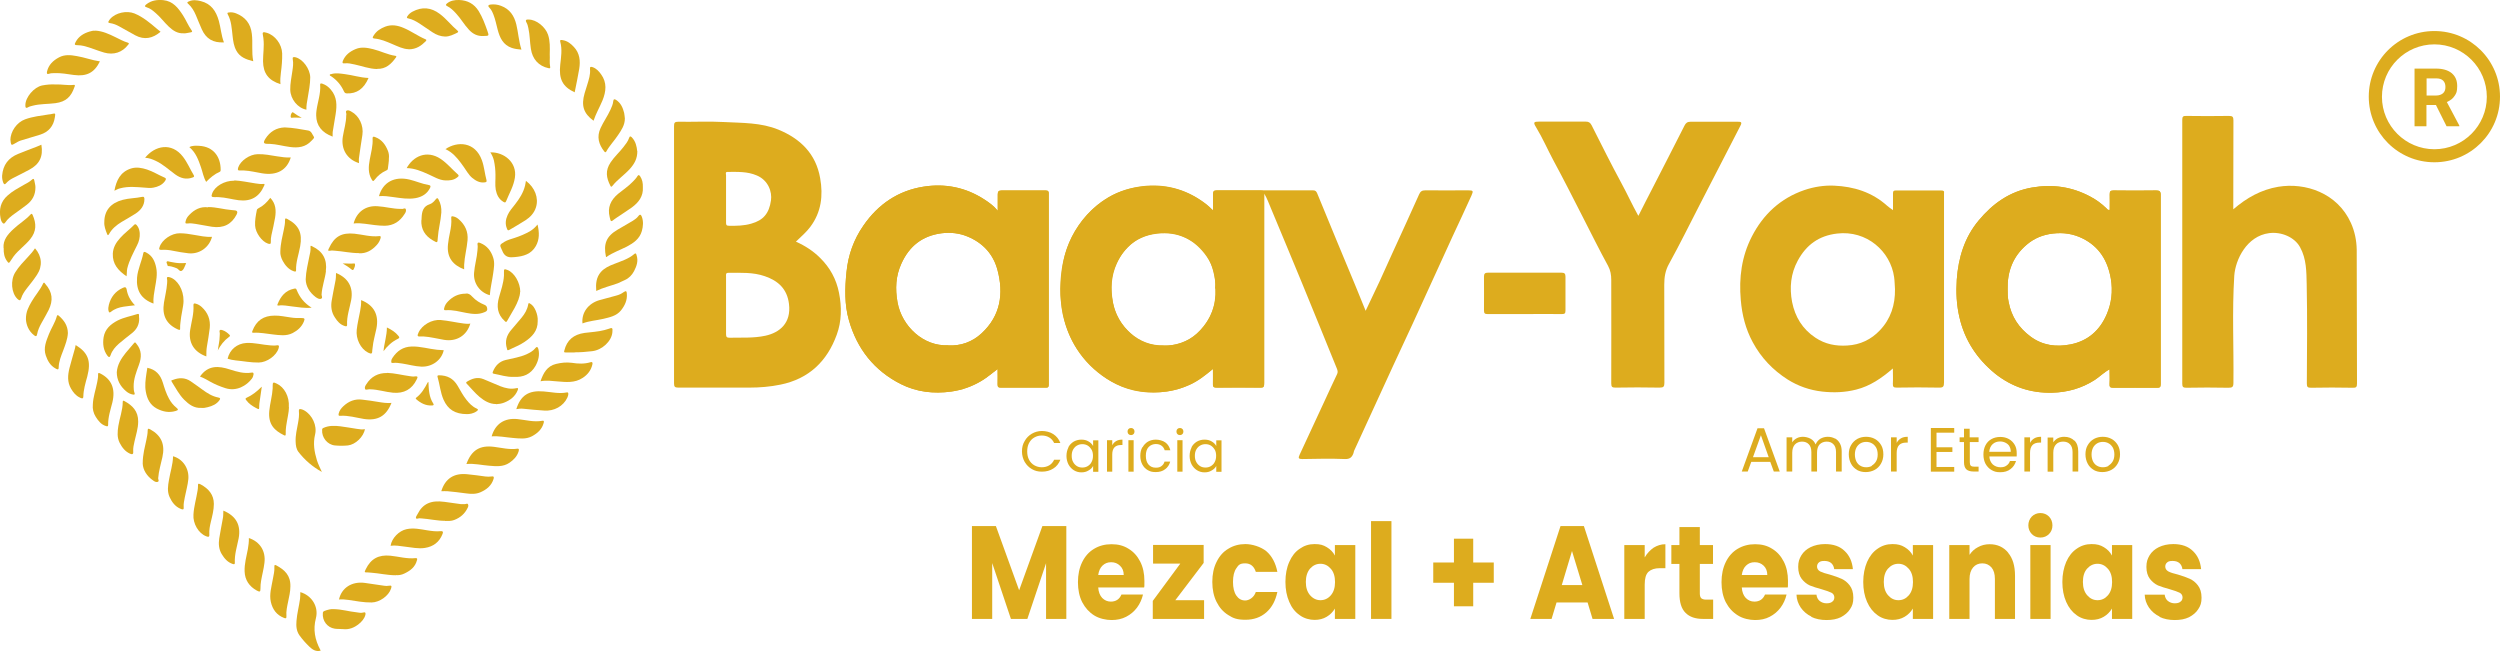 <?xml version="1.0" encoding="utf-8"?>
<!-- Generator: Adobe Illustrator 23.1.1, SVG Export Plug-In . SVG Version: 6.00 Build 0)  -->
<svg version="1.1" id="Capa_1" xmlns="http://www.w3.org/2000/svg" xmlns:xlink="http://www.w3.org/1999/xlink" x="0px" y="0px"
	 viewBox="0 0 1764 459.4" style="enable-background:new 0 0 1764 459.4;" xml:space="preserve">
<style type="text/css">
	.st0{fill:#DDAC1E;}
</style>
<g>
	<path class="st0" d="M129.5,23.5c-4.4,0.2-7.5-2-10.4-4.7c-3.3-3.1-6-6.9-9.5-9.8c-1.8-1.6-3.7-3.1-6-3.8c-1.9-0.5-1.4-1.3-0.4-2.1
		c3.5-2.8,7.6-3.4,12-3c6.9,0.7,10.5,5.5,13.9,10.7c2.2,3.4,3.7,7.3,6.1,10.6c0.5,0.7,0.6,1.2-0.5,1.4
		C132.9,23,131.1,23.7,129.5,23.5L129.5,23.5z"/>
	<path class="st0" d="M227.1,333c-6.5-3.6-12-8.3-16.5-14.1c-1.6-2.1-1.9-4.6-2-7.2c-0.2-4.5,0.9-8.9,1.7-13.3
		c0.5-2.7,0.9-5.5,0.6-8.3c-0.1-1.4,0.3-1.6,1.5-1.4c0.9,0.2,1.6,0.5,2.3,0.9c5.6,3.2,9.2,10.7,7.6,17.1c-1.5,6.2-0.5,12.1,1.3,18
		C224.5,327.5,225.8,330.2,227.1,333L227.1,333z"/>
	<path class="st0" d="M226.3,459.1c-3.4,0.9-5.8-0.7-8-2.8c-2.6-2.5-4.9-5.1-7-8c-2.2-3.1-2.4-6.6-2.1-10.2
		c0.4-5.3,1.8-10.3,2.5-15.5c0.2-1.6,0.2-3.2,0.2-4.8c8.1,2.3,13.1,10.4,11,18.4s-0.7,15.2,3.1,22.3c0.1,0.2,0.2,0.4,0.3,0.7V459.1z
		"/>
	<path class="st0" d="M367.8,35c-2.5-0.2-4.6-0.5-6.7-1.2c-6.1-2.1-8.4-7.1-9.9-12.7c-1-3.6-1.6-7.2-3-10.7c-0.7-1.8-1.5-3.6-2.9-5
		c-1.5-1.5-0.4-2,0.9-2.2c2.5-0.3,4.9,0,7.3,0.9c6.2,2.3,9.3,7,10.8,13.1c1.4,5.8,1.7,11.7,3.6,17.7L367.8,35z"/>
	<path class="st0" d="M165.4,127.3c4.5,0.2,9.6,1.3,14.8,2.1c1.8,0.2,3.5,0.6,5.3,0.4c1.5-0.2,1.3,0.4,0.8,1.4
		c-3.4,7.8-9.3,11.1-17.8,10.1c-4.8-0.6-9.4-2-14.2-2.2c-0.9,0-1.9-0.1-2.8,0c-2.3,0-2.6-0.4-1.8-2.6c1.8-5,8.6-9.1,15.6-9
		L165.4,127.3z"/>
	<path class="st0" d="M157.9,29.9c-7.5,0.4-12.5-2.5-15.5-9.2c-1.5-3.3-2.8-6.7-4.2-10c-1.3-3-2.9-5.8-5.4-8
		c-1.3-1.1-0.2-1.4,0.5-1.7c2.7-1.3,5.6-0.9,8.4-0.2c7.3,1.8,10.8,7.1,12.7,13.9c1.4,5,1.7,10.2,3.6,15.2H157.9z"/>
	<path class="st0" d="M80.7,134.7c1.4-7.6,4.3-13.4,11.7-15.8c3.8-1.2,7.6-0.5,11.3,0.7c4.3,1.4,8.2,3.9,12.4,5.7
		c1.7,0.7,0.7,1.8,0.2,2.6c-2,2.7-4.9,3.9-8.1,4.5c-2,0.4-4,0.2-6,0c-5.8-0.4-11.7-1.1-17.5,0.5c-1.3,0.3-2.4,0.9-4,1.7L80.7,134.7z
		"/>
	<path class="st0" d="M203.9,287.3c0,3.5-1.3,8.5-2,13.5c-0.3,1.8-0.3,3.7-0.3,5.5c0,1-0.3,1.3-1.2,0.8c-6.5-3.2-11.3-7.4-10.4-17.1
		c0.5-5.4,2.1-10.6,2.4-16c0-0.5,0-1.1,0-1.6c0-2.7,0.3-3,2.9-1.7c5.3,2.5,9,9,8.5,16.6L203.9,287.3z"/>
	<path class="st0" d="M381.4,269c2-5.9,4.7-10.7,10.9-12.2c3.7-0.9,7.4-1.3,11.2-0.8c4.4,0.7,8.8,0.9,13.1-0.4
		c1.6-0.5,1.6,0.6,1.4,1.5c-0.9,4.1-3.3,7.2-6.8,9.5c-5.7,3.8-11.9,3-18.1,2.5c-3.7-0.3-7.5-0.9-11.6-0.1H381.4z"/>
	<path class="st0" d="M175.5,379.6c8,2.6,12.1,9.3,11.1,17.5c-0.5,4.4-1.7,8.6-2.4,12.9c-0.3,1.7-0.4,3.4-0.4,5.1
		c0,2.5-0.4,2.8-2.6,1.6c-5.3-2.9-8.4-7.4-8.6-13.5c-0.2-5.4,1.3-10.5,2.3-15.8c0.4-2.5,0.8-5,0.7-7.8L175.5,379.6z"/>
	<path class="st0" d="M249.5,157.7c2.2-8.3,8.6-12.7,16.7-12.2c5.6,0.3,10.9,1.9,16.5,1.9c0.2,0,0.5,0,0.7,0c0.9,0.3,2.2-0.9,2.8,0
		c0.7,1.2,0,2.6-0.8,3.7c-3.2,5.1-7.7,8.1-13.9,8.2c-4.7,0-9.4-0.8-14-1.4C254.9,157.6,252.3,157.3,249.5,157.7L249.5,157.7z"/>
	<path class="st0" d="M24.7,175.2c4.9,5.5,5.5,12.6,1.4,18.7c-2.3,3.5-4.9,6.7-7.5,10c-1.5,2-2.9,4.1-3.6,6.4
		c-0.6,2.1-1.4,1.8-2.7,0.6c-4.3-4.1-5.1-13.1-1.5-18.8c2.5-4.1,5.9-7.5,9.1-11C21.6,179.3,23.2,177.5,24.7,175.2L24.7,175.2z"/>
	<path class="st0" d="M197.8,177.7c0.1-5.9,1.5-10.8,2.5-15.8c0.4-2.1,0.9-4.2,0.8-6.4c0-1.8,0.6-1.5,1.8-0.9
		c8,4.3,10.6,9.8,8.9,19.2c-1,5.7-3.1,11.1-2.9,17c0,1.3-1.3,0.7-1.9,0.5c-3.5-1.3-5.8-4.1-7.5-7.2c-1.2-2.2-1.8-4.6-1.7-6.3
		L197.8,177.7z"/>
	<path class="st0" d="M449.7,106.4c0.1,5.5-2.1,9.2-5.1,12.6c-3.9,4.4-8.9,7.6-12.6,12.3c-0.7,0.8-1,0.4-1.3-0.2
		c-2.9-5.6-3.8-10.7,0.2-16.6c2.6-3.9,6.1-7,8.9-10.6c1.6-2.1,3.3-4.1,4.1-6.6c0.4-1.3,1-1.3,1.9-0.4c2.8,2.9,3.5,6.6,3.8,9.7
		L449.7,106.4z"/>
	<path class="st0" d="M193.8,222.7c3.7-0.1,7.5,0.8,11.3,1.3c2.5,0.4,5.1,0.5,7.6,0.4c2.2,0,2.6,0.4,1.7,2.5
		c-1.5,3.7-4.4,6.3-7.9,8.1c-4.5,2.3-9.2,1.5-13.8,1s-9.2-1.5-13.8-1.2c-1.3,0-1.1-0.4-0.8-1.3C180.9,226.2,185.9,222.7,193.8,222.7
		z"/>
	<path class="st0" d="M136.5,363.1c0.3-5.7,2-11.2,2.9-16.9c0.2-1.1,0.3-2.2,0.3-3.2c-0.1-1.7,0.2-2.1,1.9-1.2
		c5.6,3,9.3,7.3,9.3,13.8c0,4.2-1.1,8.4-2.1,12.5c-0.7,2.9-1.3,5.9-1.1,8.9c0.2,2.2-0.9,1.9-2.2,1.4c-5.4-2-9.5-9-9-15.4
		L136.5,363.1z"/>
	<path class="st0" d="M70.5,43.3c-3.9,8-9.3,10.8-18.4,9.6c-4.5-0.6-9-1.5-13.6-1.3c-1.2,0-2.5,0-3.7,0.4c-2,0.7-1.8-0.5-1.6-1.6
		c1.1-4.7,4.3-7.7,8.4-9.9c4.1-2.2,8.4-1.7,12.7-0.9c5.4,0.9,10.5,2.9,16.1,3.7L70.5,43.3z"/>
	<path class="st0" d="M146.9,146.1c5.8,0,11.1,1.7,16.4,2.1c0.7,0,1.4,0.1,2.1,0.2c2,0.1,2.5,1.1,1.6,2.9c-3.6,7-9.3,9.9-17.5,8.7
		c-3.8-0.6-7.6-1.3-11.4-2c-1.9-0.3-3.8-0.6-5.8-0.3c-1.7,0.2-1.6-0.5-1.3-1.7c0.4-1.7,1.3-3.1,2.5-4.3c3.7-3.9,8.1-6.1,13.3-5.4
		L146.9,146.1z"/>
	<path class="st0" d="M327.6,190.1c-7.9-3-12.5-8.3-11.5-17.7c0.3-2.8,0.8-5.6,1.4-8.4c0.7-3.3,1.2-6.7,0.9-10.1
		c-0.1-1.2,0.2-1.5,1.4-1.2c1.6,0.3,2.9,1.1,4,2.1c4.4,3.9,6.6,8.6,6.1,14.7c-0.5,5.8-2.1,11.5-2.4,17.4c0,1,0,2,0,3.2H327.6z"/>
	<path class="st0" d="M254.9,211.8c9.1,3.6,12.6,10.5,10.7,20c-0.9,4.5-2.3,9-2.7,13.6c0,0.5-0.1,1.1-0.2,1.6c0,2.7-0.5,3-3,1.8
		c-5.3-2.7-8.7-9.7-8-16.1c0.5-4.5,1.6-8.8,2.4-13.2c0.5-2.5,0.8-5,0.7-7.7H254.9z"/>
	<path class="st0" d="M97.5,297.5c0,4.8-1.6,9.4-2.6,14c-0.5,2.3-1.1,4.7-0.9,7.1c0.2,2.2-0.9,2.1-2.3,1.5c-3.5-1.6-5.6-4.4-7.3-7.7
		c-1.9-3.8-1.5-7.8-0.9-11.8c0.9-5.7,3.1-11.1,3.1-17c0-1,0.5-1,1.2-0.6C93.3,286,97.6,290,97.5,297.5L97.5,297.5z"/>
	<path class="st0" d="M129.5,212.4c0,3.8-1.7,9.5-2.2,15.4c-0.1,1.2-0.3,2.5-0.2,3.7c0.1,1.4-0.2,1.5-1.5,1
		c-8.1-3.6-11.4-9.8-9.9-19c0.7-4.5,1.9-8.9,2.2-13.5c0-0.9,0.2-1.9,0-2.8c-0.5-2.2,0.7-1.9,2.1-1.5
		C125.1,197.3,129.6,204.3,129.5,212.4L129.5,212.4z"/>
	<path class="st0" d="M18.3,225.3c-0.1-5.5,2-8.9,3.9-12.3c2.5-4.4,6-8.2,8.2-12.9c0.7-1.4,1.2-0.2,1.6,0.3c5,5.6,5.7,11.5,2.3,18.4
		c-1.6,3.1-3.3,6.1-5,9.1c-1.4,2.5-2.6,5.1-3.1,7.9c-0.3,1.8-1.1,1.6-2.1,0.8C19.9,233.4,18.5,228.8,18.3,225.3L18.3,225.3z"/>
	<path class="st0" d="M230,191.3c-0.7,5.6-2.8,10.9-3.1,16.6c0,0.9,1,2.4-0.4,2.9c-1.3,0.5-2.6-0.4-3.8-1.2c-4.3-3.3-6.9-7.6-7-12.5
		c0.2-5.9,1.6-10.8,2.5-15.8c0.5-2.2,1.1-4.5,0.9-6.8c-0.2-1.5,0.5-1.1,1.2-0.7c7.5,3.5,10.7,9.3,9.6,17.6L230,191.3z"/>
	<path class="st0" d="M73.6,156.7c0-8.2,4.6-13.5,13-15.7c4.5-1.2,9.2-1.1,13.7-2.1c1.3-0.3,1.6,0.5,1.6,1.6c0,4.6-2.6,7.8-6.2,10.2
		c-3.2,2.1-6.6,3.9-9.9,5.9c-3.6,2.2-6.8,4.8-8.9,8.6c-0.6,1-0.9,0.9-1.3,0C74.5,162.4,73.4,159.6,73.6,156.7L73.6,156.7z"/>
	<path class="st0" d="M279.4,405.9c-6.2,0-11.8-1.4-17.4-1.8c-0.8,0-1.7-0.2-2.5-0.2c-2.5,0-2.5,0-1.4-2.3
		c3.6-7.4,9.1-10.3,17.3-9.5c6,0.6,11.8,2.4,17.9,1.7c1.2-0.1,1.2,0.7,0.9,1.5c-1.2,4.8-4.7,7.4-8.9,9.4c-2,1-4.3,1.3-6,1.1
		L279.4,405.9z"/>
	<path class="st0" d="M329.5,292.2c-8.5,0-13.5-3.4-16.5-10.1c-2.3-5.2-2.7-10.9-4.3-16.3c-0.2-0.8,0.2-0.9,1-1
		c5.9,0,10.2,2.3,13.2,7.4c2,3.4,3.8,6.9,6.3,10c1.9,2.4,4.1,4.7,7,6c1.3,0.6,1.4,1.1,0.1,2C333.9,291.9,331.2,292.2,329.5,292.2
		L329.5,292.2z"/>
	<path class="st0" d="M350.1,285.1c-4.7,0-8.4-2.3-11.8-5.1c-3.3-2.8-6-6.2-9-9.3c-0.7-0.7-0.3-1,0.2-1.4c3.6-2.2,7.4-3.5,11.6-1.8
		c4,1.6,7.9,3.4,11.9,5c3.6,1.4,7.4,2.3,11.3,1.4c1.4-0.4,1.4,0.4,1,1.4c-1.8,4.5-5.3,7.1-9.6,8.8c-1.8,0.7-3.7,1-5.6,1.1V285.1z"/>
	<path class="st0" d="M418.8,85.2c-7.1-5.2-8.8-10.7-6.3-19.4c1.1-3.8,2.5-7.6,3.4-11.5c0.4-1.8,0.6-3.7,0.4-5.5
		c-0.2-1.9,0.7-1.8,1.9-1.4c2.6,0.9,4.4,2.9,5.9,5c4.3,5.9,3.6,12.1,1,18.5C423.1,75.7,420.5,80.1,418.8,85.2L418.8,85.2z"/>
	<path class="st0" d="M234.7,96.4c-7.6-2.8-11.5-7.8-11.6-14.9c0-1.1,0-2.2,0.2-3.4c0.8-6.1,3.1-12,2.6-18.3
		c-0.1-1.3,1.1-0.9,1.7-0.7c2.3,0.8,4.2,2.2,5.8,4.1c4.5,5.2,4.4,11.2,3.4,17.5c-0.7,4-1.4,8.1-2,12.1
		C234.6,93.9,234.8,95.1,234.7,96.4L234.7,96.4z"/>
	<path class="st0" d="M25,132.3c0,5.3-2.2,9.1-6,12.1c-2.8,2.2-5.7,4.2-8.6,6.3c-2.5,1.8-5,3.7-6.7,6.3c-0.8,1.2-1.4,0.9-2.1,0
		c-0.7-0.9-1-1.9-1.2-3c-1.2-6.2,0-11.7,4.9-16c3.4-3.1,7.4-5.2,11.4-7.5c2-1.1,4.1-2.1,5.8-3.7c0.8-0.8,1.5-0.9,1.7,0.5
		c0.3,1.8,0.9,3.6,0.8,5.1V132.3z"/>
	<path class="st0" d="M204.9,413.8c0,3.7-0.9,7.2-1.6,10.7c-0.7,3.4-1.5,6.8-1.2,10.3c0.1,1.6-0.5,1.7-1.7,1.2
		c-5.2-2-8.1-6-9.3-11.3c-1.2-5.4,0.5-10.7,1.4-16c0.5-2.9,1.3-5.7,1.1-8.7c0-1,0-1.8,1.3-1.1C200.9,402.1,205.1,406,204.9,413.8z"
		/>
	<path class="st0" d="M362.6,265.9c-5,0.3-9.6-1.4-14.2-2.2c-1-0.2-0.9-0.7-0.6-1.5c1.7-4.2,4.5-7.1,9-8.2c4.9-1.2,10-1.9,14.7-4
		c2.3-1.1,4.6-2.3,6.2-4.3c1.3-1.6,1.8-0.7,2.2,0.6c1,4.2,0,8.1-2,11.8c-3.4,6-8.7,8.2-15.2,7.8L362.6,265.9z"/>
	<path class="st0" d="M141.1,265.7c5.7-8.2,13.2-7.6,21.1-5c5,1.6,10,3.1,15.4,2.2c1.1-0.2,1.4,0.3,1.3,1.3c-0.2,1.1-0.5,2.1-1.2,3
		c-3.7,4.9-10.8,9.2-18.6,6.7c-3.8-1.2-7.4-2.7-10.8-4.6C146,268,143.6,266.6,141.1,265.7z"/>
	<path class="st0" d="M145.6,251.5c-8.9-3.2-12.8-9.9-11.4-18.8c0.9-5.8,2.7-11.4,2.3-17.4c0-1.2,0.5-1.3,1.4-1.1
		c1.7,0.4,3.2,1.3,4.4,2.4c4.4,4,6.3,8.9,5.7,14.9c-0.5,4.4-1.3,8.7-2,13c-0.4,2.3-0.4,4.6-0.4,6.9V251.5z"/>
	<path class="st0" d="M331.9,228.2c-2.5,8.6-9.7,13-18.5,11.6c-4.9-0.8-9.7-2.1-14.6-2.4c-0.6,0-1.2,0-1.8,0
		c-2.5,0.2-2.8-0.3-1.7-2.7c2.5-5.5,9.5-9.4,15.6-8.9c5.6,0.5,11,1.8,16.5,2.5c1.5,0.2,2.9,0.3,4.6,0L331.9,228.2z"/>
	<path class="st0" d="M197.9,59.4c-8.5-2.7-12.2-7.7-12.3-16.2c0-5.2,0.9-10.5,0.3-15.7c0-0.7-0.2-1.4-0.3-2.1
		c-0.6-2.7-0.2-3.1,2.5-2.3c6,1.7,10.8,8.1,11,14.6c0.1,4.6-0.3,9.1-0.9,13.6C197.9,53.9,197.6,56.5,197.9,59.4L197.9,59.4z"/>
	<path class="st0" d="M266,48.7c-5.5-0.1-10.5-2.1-15.7-3.2c-2.3-0.5-4.7-1.1-7.1-0.8c-1.7,0.2-1.7-0.5-1.3-1.7
		c1.7-4.2,5-6.7,9.1-8.4c4.1-1.7,8.2-0.9,12.3,0.1c5.3,1.3,10.2,3.9,15.7,4.7c0.9,0.1,0.7,0.6,0.4,1.1c-3.3,4.7-7.2,8.3-13.3,8.1
		L266,48.7z"/>
	<path class="st0" d="M346,107.5c9.5-0.3,19,7,17.3,17.9c-0.9,6-4,11.1-6.2,16.6c-0.5,1.3-1.3,0.8-2.1,0.3c-3.1-1.9-4.5-4.9-5.2-8.4
		c-0.6-3.5-0.1-7.1-0.2-10.6c0-3.4-0.4-6.8-1.1-10.1C348,111.2,347.2,109.4,346,107.5L346,107.5z"/>
	<path class="st0" d="M102.4,111.3c6.9-8.6,18.7-11.1,26.7-0.7c3.1,4,5,8.7,7.6,13c0.7,1.2-0.3,1.5-1,1.7c-4.4,1.6-8.4,0.4-12-2.2
		c-4.6-3.3-8.6-7.2-13.8-9.6C107.6,112.4,105.2,111.5,102.4,111.3z"/>
	<path class="st0" d="M122,321.9c7,1.9,11.5,8.6,10.9,16.1c-0.4,4.4-1.7,8.6-2.5,12.9c-0.4,2.3-1,4.6-0.8,6.9c0.2,2.1-0.7,1.8-2,1.3
		c-4-1.6-6.3-4.8-8-8.5c-1.7-3.9-1.1-7.9-0.4-11.8c0.9-5.6,2.8-11.1,2.9-16.8L122,321.9z"/>
	<path class="st0" d="M7.3,99.1c0-6.4,4.6-12.8,10.4-14.9c5.5-2,11.3-2.6,17-3.5c0.5,0,0.9-0.1,1.4-0.2c3.1-0.7,3.1-0.7,2.6,2.3
		C37.8,89,34.3,93.1,28.4,95c-4.6,1.5-9.3,2.7-13.9,4.2c-1.5,0.5-2.9,1.4-4.3,2.2c-2,1.2-2.3,1.1-2.7-1.2c0-0.5,0-0.9,0-1.1H7.3z"/>
	<path class="st0" d="M216.2,77.4c-6.2-1.2-11.2-7.4-11.4-14c-0.1-4.5,0.9-8.9,1.5-13.3c0.4-2.7,0.8-5.4,0.3-8.1
		c-0.4-1.8,0.4-1.9,1.9-1.6c5.2,1.3,10.2,8.1,10.4,14.1c0,5-1,9.8-1.8,14.7C216.6,71.9,216.1,74.6,216.2,77.4L216.2,77.4z"/>
	<path class="st0" d="M314.1,367.5c-5.6,0-11-1.3-16.6-1.7c-0.4,0-0.8,0-1.1-0.1c-1-0.2-2.3,0.8-2.8,0c-0.5-0.9,0.6-2,1-2.9
		c3.7-7.4,9.5-10,19-8.7c3.8,0.5,7.6,1.1,11.5,1.6c1,0.1,2,0,3,0c0.7,0,1.7-0.7,2.1,0.1c0.5,0.8,0.2,1.8-0.3,2.7
		c-2,4.1-5.2,6.8-9.4,8.4c-2.1,0.8-4.2,0.7-6.4,0.7L314.1,367.5z"/>
	<path class="st0" d="M311.4,346.5c2.7-8.7,8.8-12.8,18.1-11.9c4.3,0.4,8.6,1,12.9,1.6c1.5,0.2,2.9,0.2,4.4,0
		c1.5-0.3,1.9,0.3,1.5,1.6c-1.4,4.8-4.9,7.6-9.2,9.5c-3.4,1.5-6.9,1.3-10.5,0.8c-4.3-0.6-8.6-1.1-12.9-1.5c-1.4-0.1-2.7,0-4.3,0
		V346.5z"/>
	<path class="st0" d="M405.5,248.7c-2.1,0-4.2,0-6.3,0c-1.3,0-1.3-0.3-1-1.4c1.8-7.3,6.5-11.3,14.3-12.4c4.7-0.6,9.4-0.8,14-2
		c0.9-0.2,1.8-0.5,2.7-0.8c2.9-1.1,3.2-0.9,2.9,2.3c-0.5,6.3-7.2,12.6-14.3,13.4c-4.1,0.5-8.2,0.8-12.3,0.8L405.5,248.7z"/>
	<path class="st0" d="M100.7,327.1c0-6.8,1.6-11.8,2.6-16.8c0.4-2.1,0.9-4.2,0.9-6.4c0-1.5,0.3-1.7,1.7-1
		c7.9,4.3,10.7,10.6,8.7,19.6c-1.1,5-2.6,9.8-3,15c0,0.8,0.9,2-0.3,2.5c-1,0.4-2.2-0.2-3-0.8c-4.8-3.2-7.4-7.7-7.6-12L100.7,327.1z"
		/>
	<path class="st0" d="M239.2,422.9c1.9-8.2,9.1-12.8,18.2-11.6c4.6,0.6,9.2,1.3,13.7,2c1.1,0.2,2.1,0.2,3.2,0c1.9-0.3,2.3,0,1.6,2.1
		c-1.7,5.1-8.1,9.6-13.6,9.7c-5.6,0.1-11-1-16.5-1.8c-2.2-0.3-4.4-0.5-6.7-0.3L239.2,422.9z"/>
	<path class="st0" d="M29.2,102.1c1.4,8.4-1.3,13.8-8.6,17.7c-3.9,2.1-7.8,4-11.7,6c-1.7,0.9-3.3,2-4.6,3.5c-0.9,1.1-1.5,0.8-2-0.4
		c-0.6-1.6-0.9-3.2-0.8-5c0.6-7.5,4.4-12.5,11.3-15.3c4.3-1.8,8.8-3.4,13.1-5.1C27,103.1,28,102.6,29.2,102.1L29.2,102.1z"/>
	<path class="st0" d="M453.6,132.2c0.4,6.2-2.9,10.6-7.8,14.2c-3.5,2.5-7.2,4.8-10.7,7.2c-0.4,0.3-0.9,0.6-1.3,0.9
		c-2.8,2.2-2.8,2.2-3.6-1.3c-1.7-6.8,0.7-12,5.9-16.4c3.5-2.9,7.4-5.4,10.5-8.7c1.1-1.2,2.3-2.3,3.1-3.7c0.7-1.2,1.3-1,2,0
		c1.5,2.3,2,4.8,1.9,7.7V132.2z"/>
	<path class="st0" d="M47.9,235c-0.2,4.2-1.8,8.2-3.3,12.3c-1.5,3.9-3.1,7.7-3.2,12c0,2.2-1.4,1.1-2.2,0.7c-3.7-2-5.6-5.4-6.9-9.2
		c-1.8-5.4,0.3-10.1,2.2-15c1.7-4.3,4.4-8.2,5.6-12.7c0.3-1,0.7-0.8,1.3-0.4C45.1,225.9,47.8,229.6,47.9,235L47.9,235z"/>
	<path class="st0" d="M275.6,385.1c0.8-5.4,6-10.6,11.2-11.7c5-1.1,9.8,0,14.7,0.8c3.1,0.5,6.2,0.9,9.2,0.6c2.2-0.2,2,0.8,1.5,2.1
		c-2.2,5.6-6.5,8.8-12.3,9.7c-4.8,0.8-9.5-0.4-14.3-0.9C282.2,385.3,278.9,384.6,275.6,385.1L275.6,385.1z"/>
	<path class="st0" d="M253.3,115.1c-8.6-2.7-12.8-10-11.4-18.7c0.8-5,2.4-9.9,2.4-15c0-0.2,0.1-0.5,0.1-0.7c0.1-0.9-0.9-2.1,0.3-2.7
		c1.1-0.5,2.2,0.2,3.3,0.8c5.4,2.9,8.7,9.8,7.7,16.4c-0.8,5.4-1.7,10.8-2.4,16.2C253.1,112.6,253.3,113.9,253.3,115.1z"/>
	<path class="st0" d="M65.5,285.5c0.2-5.5,2.1-10.6,3.1-15.9c0.3-1.7,0.7-3.5,0.6-5.3c0-1.4,0.4-1.3,1.5-0.8c8,4,10.9,10.8,8.6,20.4
		c-1.3,5.2-3.1,10.4-3,15.9c0,1.3-0.7,1.1-1.6,0.8c-3.3-1-5.3-3.6-7.1-6.4C65.9,291.5,65.2,288.5,65.5,285.5L65.5,285.5z"/>
	<path class="st0" d="M253.3,178.6c-6,0-11.4-1.3-17-1.7c-1.1,0-2.2-0.3-3.2,0c-2.1,0.4-1.6-0.5-1-1.7c3.8-8.3,8.9-11.2,18-10.3
		c5.8,0.6,11.5,2.4,17.5,1.7c1.3-0.2,1.1,0.9,0.9,1.6c-0.5,1.7-1.4,3.3-2.6,4.6c-3.5,3.9-7.6,6.2-12.6,5.9L253.3,178.6z"/>
	<path class="st0" d="M103.9,259.5c6,1.2,9.3,4.9,11,10.5c1.2,3.9,2.4,7.8,4.4,11.4c1.3,2.4,3,4.5,5.1,6.2c1.6,1.3,1.5,1.8-0.5,2.4
		c-4.7,1.4-9.1,0.5-13.4-1.8c-4.7-2.6-6.7-6.8-7.6-11.8c-0.8-4.3-0.2-8.5,0.4-12.7c0.2-1.4,0.4-2.9,0.7-4.4L103.9,259.5z"/>
	<path class="st0" d="M157.6,360.3c9.1,3.8,12.5,10.3,10.8,19.5c-1.1,5.7-3,11.3-2.7,17.3c0,1.4-0.9,1-1.6,0.8
		c-3.6-1.2-5.8-3.9-7.7-7c-2-3.4-2.3-7.2-1.7-11c0.8-4.6,1.6-9.3,2.5-13.9C157.6,364.2,157.5,362.3,157.6,360.3L157.6,360.3z"/>
	<path class="st0" d="M440.9,83.7c0,4.5-2.4,8.1-4.8,11.6c-2.6,4-6,7.4-8.3,11.6c-0.5,0.8-0.8,0.6-1.4,0c-4-5.1-5.5-10.4-2.6-16.6
		c2-4.4,4.9-8.4,6.9-12.8c0.9-2,1.8-3.9,2-6.1c0.2-1.6,0.9-1.6,2-0.9c3.4,2.2,4.8,5.6,5.7,9.2c0.3,1.3,0.3,2.6,0.5,3.9L440.9,83.7z"
		/>
	<path class="st0" d="M2.5,174.9c-0.4-5.6,3-9.6,7-13.3c3.8-3.6,8.4-6.3,12-10.2c0.6-0.7,1-0.8,1.5,0.2c2.7,6.1,2.9,11.6-1.8,17.3
		c-3.5,4.3-8.2,7.5-11.6,12c-0.7,1-1.4,2-2.1,3.1c-1.2,1.9-1.4,1.9-2.7,0c-1.8-2.6-2.3-5.5-2.2-9L2.5,174.9z"/>
	<path class="st0" d="M420.7,205.3c-0.4-5.1,0-9.6,3.3-13.4c2.5-2.8,5.8-4.3,9.2-5.6c5-2,10.2-3.5,14.4-7.1c1.2-1,1.4,0.3,1.6,1
		c1.3,4,0,7.6-1.8,11.1c-1.5,2.8-3.6,5-6.5,6.3c-1.7,0.7-3.3,1.6-5,2.3C430.9,201.7,425.6,202.9,420.7,205.3z"/>
	<path class="st0" d="M313.1,247.1c-1.5,7-8.2,11.9-15.8,11.6c-4.6-0.2-9-1.5-13.5-2.2c-2.2-0.3-4.3-0.7-6.5-0.4
		c-1.2,0.2-1.3-0.4-1.2-1.3c0-0.9,0.4-1.7,0.9-2.4c3.2-4.8,7.4-7.7,13.4-7.9c6.2-0.2,12.1,1.7,18.1,2.3
		C310,246.9,311.6,247,313.1,247.1z"/>
	<path class="st0" d="M67.3,21.6c5.1,0.3,9.6,2.4,14.1,4.6c2.9,1.4,5.7,3,8.8,3.9c1.2,0.4,0.7,0.9,0.2,1.5
		C86.3,37,80.2,39,73.5,37.1c-4.9-1.4-9.5-3.5-14.5-4.7c-1.4-0.3-2.7-0.5-4.1-0.5c-2.3,0-2.6-0.4-1.4-2.5c2.1-3.8,5.6-5.9,9.6-7.1
		c1.3-0.4,2.7-0.8,4.1-0.6L67.3,21.6z"/>
	<path class="st0" d="M427.6,181.3c-2-9.3,0.3-14.6,8.1-19.2c3.6-2.1,7.2-4.2,10.8-6.3c1.4-0.9,2.9-1.9,3.9-3.3
		c1.3-1.8,2-0.8,2.5,0.5c1.2,3.3,0.9,6.7,0,10c-1.6,5.6-5.9,8.5-10.6,11c-2.4,1.2-4.9,2.3-7.3,3.4c-2.4,1.1-4.8,2.3-7.2,4
		L427.6,181.3z"/>
	<path class="st0" d="M314.3,105.2c8.5-5.7,20.9-5.3,25.7,7.8c1.7,4.6,2,9.5,3.3,14.2c0.3,1.3-0.6,1.4-1.5,1.5
		c-3.3,0.4-6-1.1-8.5-3.1c-2.7-2.2-4.2-5.3-6.2-8c-2.7-3.8-5.4-7.5-9.2-10.3C316.8,106.5,315.7,105.9,314.3,105.2L314.3,105.2z"/>
	<path class="st0" d="M364.3,288.7c3.1-9.8,8.8-13.4,19.3-12.5c5.4,0.4,10.8,1.8,16.3,0.7c0.8-0.2,1.1,0.2,1.1,1
		c0,1-0.3,1.8-0.7,2.7c-2.8,6-9.3,9.6-16.3,9.1c-4.9-0.4-9.8-0.7-14.8-1.3c-1.6-0.2-3.2,0-5,0.3L364.3,288.7z"/>
	<path class="st0" d="M178.6,43.2c-5.2-1.3-9.4-3-11.8-7.4c-1.8-3.2-2.3-6.8-2.7-10.5c-0.6-5.2-0.8-10.5-3.4-15.2
		c-0.6-1.1,0-1.2,0.8-1.3c1.7-0.3,3.4,0,5,0.6c6.6,2.6,10.4,7.3,11.2,14.5c0.8,6.4-0.3,12.8,1,19.3L178.6,43.2z"/>
	<path class="st0" d="M340.9,25.4c-4,0.2-7.2-1.4-10-4.4c-3.4-3.6-5.8-8-9.2-11.6c-1.8-2-3.8-3.9-6.2-5.1c-1.2-0.6-1-1-0.2-1.8
		c2.5-2.1,5.6-2.6,8.7-2.5c5.9,0.2,10.6,2.7,13.8,7.9c2.7,4.4,4.4,9.1,6.1,13.9c1.2,3.5,1.3,3.5-2.6,3.6
		C341.3,25.4,341.1,25.4,340.9,25.4L340.9,25.4z"/>
	<path class="st0" d="M82.4,262.6c0.4-5.3,3.1-9.6,6.3-13.6c1.8-2.3,3.9-4.4,5.7-6.7c0.9-1.2,1.2-0.6,1.8,0.2
		c3.9,4.6,3.8,9.6,1.8,15c-1.8,5-3.8,9.9-3.7,15.4c0,1.5,0.1,2.9,0.6,4.3c0.5,1.2-0.2,1.4-1.1,1.2c-1.9-0.3-3.5-1.2-4.9-2.4
		C84.8,272.5,82.4,268.1,82.4,262.6L82.4,262.6z"/>
	<path class="st0" d="M237.1,192.6c8.8,3.6,12.3,10.3,10.7,19.1c-1.1,5.8-3.2,11.5-2.9,17.5c0,1.5-1.1,1-1.8,0.8
		c-3.1-1-5.1-3.3-6.8-6c-2.5-3.7-3-7.9-2.2-12.2c0.8-4.2,1.5-8.5,2.4-12.7C237,197,237.1,194.8,237.1,192.6L237.1,192.6z"/>
	<path class="st0" d="M371.1,127.6c6.4,4.8,9.1,12.1,7.1,18.6c-1.2,4-4,7-7.4,9.2c-3.7,2.4-7.5,4.5-11.3,6.8
		c-1.3,0.8-1.5-0.2-1.8-0.9c-1.4-3.3-0.9-6.5,0.5-9.6c1.3-2.9,3.4-5.1,5.3-7.6c3.1-4,5.8-8.2,7-13.2
		C370.8,129.9,370.8,128.8,371.1,127.6L371.1,127.6z"/>
	<path class="st0" d="M346.9,307.9c2.6-9,9.2-13.1,18.2-12.2c5.8,0.6,11.6,2.3,17.5,1.2c1.5-0.3,1.2,0.8,1,1.6
		c-1.2,4.4-4.3,7.2-8.2,9.3c-4.3,2.3-9,1.6-13.6,1.2c-5-0.4-9.9-1.5-15-1.1H346.9z"/>
	<path class="st0" d="M329.1,327.4c3.6-9.9,9.6-13.4,19.6-12.1c5.4,0.7,10.8,2.1,16.3,1.3c1.6-0.2,1.1,1.2,0.9,2
		c-1.1,3.5-3.5,5.9-6.4,7.9c-4.5,3.1-9.6,2.5-14.5,2.1c-5.2-0.4-10.4-1.7-15.8-1.2L329.1,327.4z"/>
	<path class="st0" d="M39.3,59.6c4.3-0.2,8.4,0.8,12.6,0.3c1.5-0.2,0.8,1.1,0.6,1.6c-2.3,6.7-5.9,10.3-13.4,11.3
		c-5.3,0.7-10.8,0.4-16.1,1.8c-1,0.3-2.2,0.5-3,1c-2,1.2-2.1,0-2.1-1.4c0-5.6,6.1-12.7,11.8-13.9C32.9,59.7,36.1,59.4,39.3,59.6z"/>
	<path class="st0" d="M411,228.2c-0.8-7.5,4-14.1,11.9-16.4c3.9-1.1,7.9-2.2,11.8-3.2c2-0.5,3.8-1.3,5.4-2.5
		c1.8-1.3,2.1-0.4,2.2,1.1c0.4,4.6-1.4,8.4-4.2,11.9c-3.2,3.9-8,4.8-12.5,5.9C420.8,226.1,415.8,226.4,411,228.2L411,228.2z"/>
	<path class="st0" d="M405.4,65.1c-8.4-3.9-11.2-9.3-10.1-19.4c0.6-5.4,1.5-10.9,0-16.3c-0.4-1.5,0.9-1.2,1.6-1.1
		c3.4,0.5,5.9,2.5,8.1,4.9c4.1,4.4,4.6,9.8,3.7,15.4c-0.9,5.5-2.1,10.9-3.2,16.5H405.4z"/>
	<path class="st0" d="M276.3,284.1c-3.7,9.5-9.8,13-19.6,11.5c-5.5-0.9-11-2.6-16.7-2.2c-1.5,0.1-1.1-1-1-1.7c0.5-2,1.7-3.6,3.2-5
		c3.8-3.6,8.2-5.4,13.5-4.7c3.8,0.5,7.5,0.9,11.2,1.6c3,0.5,6.1,1,9.4,0.7V284.1z"/>
	<path class="st0" d="M205.2,111c-2.7,9.1-9.9,13-20.2,11.3c-4.3-0.7-8.5-1.8-12.8-2c-0.8,0-1.5,0-2.3,0c-2,0.2-2.4-0.3-1.8-2.2
		c1.6-4.7,8.1-9.2,13.6-9.3c4.7-0.2,9.2,0.8,13.8,1.5c3.2,0.5,6.4,1,9.6,0.8L205.2,111z"/>
	<path class="st0" d="M98.2,224.2c0.2,4.8-1.7,8.1-5,10.8c-3.1,2.5-6.2,4.8-9.2,7.4c-2.6,2.3-4.9,4.9-6,8.3
		c-0.5,1.6-1.3,1.5-2.2,0.3c-2.9-3.9-3.4-8.3-2.7-13c1-5.9,5-9.3,10-11.9c4.4-2.2,9.2-3,13.8-4.5c0.8-0.3,1.2,0,1.2,0.8
		c0,0.7,0,1.4,0,1.7L98.2,224.2z"/>
	<path class="st0" d="M288.3,34.7c-3.7,0-7.7-2-11.7-3.7c-4-1.7-7.9-3.4-12.3-3.8c-2.2-0.2-1-1.5-0.6-2.2c1.9-3.1,4.8-4.9,8.1-6.2
		c4.5-1.7,8.8-0.9,13,0.9c5.3,2.2,10,5.7,15.4,8c0.8,0.3,0.8,0.7,0.2,1.4c-3.1,3.1-6.6,5.7-12.1,5.7V34.7z"/>
	<path class="st0" d="M149.6,167.1c-2,7.6-9.1,12.5-16.8,11.6c-3.5-0.4-7-1-10.5-1.7c-2.8-0.6-5.5-0.9-8.3-0.7
		c-1.9,0.1-1.9-0.6-1.4-2c1.7-5.2,8.5-9.8,14.3-9.7c3.3,0,6.6,0.5,9.9,1.1C141,166.4,145.2,167.4,149.6,167.1L149.6,167.1z"/>
	<path class="st0" d="M273.2,263.1c5.4,0.2,10.6,1.6,15.8,2.3c1.2,0.2,2.5,0.4,3.7,0.2c2.4-0.3,2.1,0.6,1.3,2.2
		c-3.3,6.9-9,10-16.7,9.3c-5.4-0.5-10.6-2.3-16-2.4c-0.3,0-0.6-0.1-0.9,0c-1,0-2.4,0.7-2.8-0.2c-0.5-1.1,0.2-2.4,0.9-3.4
		c3.4-5.4,8.3-8,14.7-7.9V263.1z"/>
	<path class="st0" d="M379.4,226.7c0.1,6.8-4,11-9.2,14.5c-3.4,2.4-7.4,3.8-11.1,5.7c-1.2,0.6-1.2,0-1.4-0.9
		c-1.6-5.1-0.3-9.4,3.1-13.3c2.4-2.8,4.8-5.6,7.2-8.5c2.3-2.8,4.1-5.8,4.7-9.4c0.2-1.1,0.5-1.1,1.3-0.6c2,1.1,3.1,3,4,5
		C379,221.6,379.6,224.1,379.4,226.7L379.4,226.7z"/>
	<path class="st0" d="M89.2,194.9c-5.8-4-9.9-8.6-9.6-15.9c0.2-4.4,2.3-7.9,5.2-11.1c3-3.4,6.7-6,9.8-9.2c0.8-0.9,1.3-0.4,1.9,0.2
		c1.4,1.6,1.9,3.5,2.1,5.5c0.2,3.1-0.5,6-1.9,8.7c-2.6,5.3-5.5,10.5-6.9,16.3c-0.4,1.7-0.2,3.4-0.5,5.4L89.2,194.9z"/>
	<path class="st0" d="M160.6,253.1c1.5-6.5,6.7-10.7,13.2-11.1c5.8-0.3,11.3,1.3,17,1.7c1.4,0,2.8,0.3,4.1,0c1.9-0.4,2.2,0.3,1.7,2
		c-1.5,5.2-8.2,10-14,10.1c-5.5,0.1-10.9-1-16.3-1.5c-2-0.2-3.9-0.6-5.8-1.2L160.6,253.1z"/>
	<path class="st0" d="M345.6,208.3c-7.2-2-11.7-8.6-11.1-15.8c0.4-5.3,2-10.5,2.4-15.8c0-1.2,0.3-2.5,0.1-3.7
		c-0.4-2.1,0.7-2.1,2-1.5c4.7,1.9,7.5,5.6,9,10.3c1.2,3.6,0.5,7.4,0,11C347.3,198,346,203.1,345.6,208.3z"/>
	<path class="st0" d="M367,205.9c-0.1,3.5-1.8,7.5-3.9,11.4c-1.7,3.1-3.6,6.1-5.3,9.2c-0.7,1.2-1.1,0.5-1.7,0
		c-5.2-4.7-5.8-10.4-4-16.7c1.4-5,3.2-10,3.5-15.3c0-0.8,0-1.5,0-2.3c-0.1-2.4,0.2-2.6,2.5-1.7c4.7,1.8,9,8.8,9,15.5L367,205.9z"/>
	<path class="st0" d="M314.1,25.8c-3.2-0.1-6.2-1.2-8.9-3c-3.1-2-6.1-4.2-9.2-6.2c-2.5-1.6-5-3-7.9-3.6c-1.2-0.2-1.2-0.7-0.6-1.6
		c0.9-1.4,2.1-2.4,3.6-3.2c6.7-3.6,13.1-3,19.2,1.6c4.7,3.5,8.2,8.2,12.6,11.9c0.7,0.6,0.4,1-0.3,1.4
		C319.9,24.4,317.2,25.8,314.1,25.8L314.1,25.8z"/>
	<path class="st0" d="M387.9,38.4c0.2,2.8-0.3,5.8,0.3,8.8c0.2,1.2-0.4,1-1.2,0.9c-6.9-1.5-11.3-6.3-12.4-13.6
		c-0.8-4.9-0.7-9.9-1.8-14.7c-0.3-1.4-0.6-2.7-1.3-3.9c-1.1-2,0-2.2,1.6-2.1c5.3,0,11.7,5.1,13.6,10.7c1.5,4.5,1.3,9.1,1.2,14
		L387.9,38.4z"/>
	<path class="st0" d="M286.9,118.7c4.5-8.4,14.2-13.1,24-6.6c4.6,3.1,8.1,7.4,12.2,11c1.1,1,0.1,1.6-0.4,2c-2.5,2.1-5.5,2.3-8.5,2.2
		c-4.4-0.2-8-2.6-11.9-4.3c-4.9-2.2-9.8-4.3-15.4-4.4L286.9,118.7z"/>
	<path class="st0" d="M113.3,22.4c-5.5,4.7-11.4,6-17.9,2.5c-3.9-2.1-7.7-4.3-11.5-6.4c-2-1.1-4.1-1.9-6.3-2.2
		c-1.1-0.2-1.6-0.5-0.8-1.6c0.3-0.4,0.5-0.9,0.9-1.3c3.9-4.5,11.7-6.1,17.2-3.9c6,2.5,10.9,6.6,15.8,10.8c0.9,0.7,1.8,1.4,2.7,2.2
		L113.3,22.4z"/>
	<path class="st0" d="M53.3,243.4c9,5.5,11.1,11.4,8.3,22.2c-1.3,4.7-2.7,9.3-2.8,14.2c0,2.1-1.7,1.1-2.5,0.7
		c-2.8-1.3-4.7-3.7-6.2-6.3c-2.7-4.6-2.3-9.5-1.1-14.4c1.2-4.7,2.6-9.3,3.9-14c0.2-0.7,0.3-1.5,0.5-2.4L53.3,243.4z"/>
	<path class="st0" d="M141.9,287.8c-4.9,0.3-8.6-2.4-11.9-5.7c-3.7-3.7-6-8.3-8.8-12.7c-0.8-1.2,0.2-1.1,0.7-1.3
		c4.3-1.7,8.6-1.8,12.6,0.9c2.8,1.9,5.5,3.9,8.3,5.9c3.4,2.5,7,4.8,11.3,5.6c1.5,0.3,1.4,0.8,0.8,1.8c-2,2.9-5.1,4.2-8.3,5
		C145.1,287.7,143.6,288,141.9,287.8L141.9,287.8z"/>
	<path class="st0" d="M267.4,138.4c2.7-9.8,10.9-14.2,21.5-11.7c4.6,1.1,9,3.1,13.8,3.9c1.1,0.2,1.3,0.8,0.8,1.9
		c-2.1,4.3-5.8,6.5-10.3,7.3c-5.2,0.9-10.3,0-15.4-0.7C274.4,138.6,271,138.1,267.4,138.4L267.4,138.4z"/>
	<path class="st0" d="M200.9,89.9c5.9,0.2,11.3,1.3,16.6,2.2c2.3,0.4,2.9,2.9,4,4.5c0.5,0.7-0.9,1.9-1.7,2.7
		c-4.2,4.6-9.5,5.2-15.3,4.4c-4.7-0.6-9.4-2-14.2-2.2c-0.4,0-0.8,0-1.2,0c-3.1,0-3.6-0.7-1.9-3.5C190.4,92.9,195,90.1,200.9,89.9
		L200.9,89.9z"/>
	<path class="st0" d="M108.3,214.2c-8.8-3.2-12.3-9.3-11.6-18.3c0.5-6,3.3-11.4,4.4-17.2c0.3-1.5,1.3-0.9,2.1-0.5
		c4.3,2.2,6.1,6.1,7,10.6c1,4.7,0,9.4-0.8,14C108.8,206.5,108,210.2,108.3,214.2L108.3,214.2z"/>
	<path class="st0" d="M379.3,158.5c1.3,5.5,1.4,10.5-1.2,15.1c-3.2,5.7-8.8,7.3-14.9,7.8c-0.5,0-1.1,0-1.6,0.1c-3.4,0.3-5.7-1-7-4.1
		c-0.1-0.4-0.3-0.7-0.5-1.1c-1.6-3.5-1.7-3.5,1.7-5.6c2.3-1.4,5-2.1,7.5-2.9c3.7-1.2,7.2-2.7,10.6-4.6c2-1.2,3.7-2.7,5.4-4.8V158.5z
		"/>
	<path class="st0" d="M235.5,429.8c5.8,0.1,10.7,1.7,15.8,2.2c1.7,0.2,3.3,0.7,5,0.2c1.7-0.5,1.8,0.5,1.5,1.7
		c-0.7,2.7-2.5,4.6-4.5,6.3c-3.3,2.7-7,4.2-11.3,3.7c-1.9-0.2-3.9,0-5.8-0.3c-5.3-0.8-8.9-5.6-8.4-11c0-0.8,0.4-1.2,1.1-1.5
		C231.2,430.2,233.6,429.6,235.5,429.8L235.5,429.8z"/>
	<path class="st0" d="M257.5,302.7c-0.9,5.5-6.7,11-12,11.6c-3.1,0.3-6.2,0.3-9.2,0c-5.3-0.5-9.4-5.6-9-11c0-0.8,0.2-1,1-1.4
		c3.8-1.7,7.8-1.6,11.8-1.1c3.9,0.5,7.8,1.2,11.7,1.8c1.9,0.3,3.8,0.6,5.7,0.2L257.5,302.7z"/>
	<path class="st0" d="M190.7,139.6c4,4.1,4.2,9,3.4,14c-0.7,4.2-1.7,8.3-2.6,12.4c-0.3,1.5-0.5,3.1-0.4,4.6c0.1,1.7-0.6,1.7-2,1.3
		c-4.3-1.4-8.8-7.6-9.1-12.7c-0.2-3.7,0.5-7.2,1.2-10.8c0.1-0.7,0.5-1.1,1.1-1.4C185.7,145.3,188.3,142.8,190.7,139.6L190.7,139.6z"
		/>
	<path class="st0" d="M297.4,155.5c0-0.7,0-1.4,0.1-2.1c0.2-4.2,1.1-7.8,5.7-9.3c1.7-0.5,3.1-2,4.3-3.5c0.9-1.1,1.3-1,1.9,0.1
		c1.6,2.9,2.2,6,2,9.3c-0.4,6-2.1,11.8-2.5,17.9c-0.2,3.6-0.2,3.6-3.5,1.7c-5.5-3.2-8.4-7.8-8.1-14.3L297.4,155.5z"/>
	<path class="st0" d="M274.4,111.5c0.1,2.6-0.5,4.9-0.7,7.3c0,0.9-0.5,1.2-1.2,1.5c-3.3,1.5-6,3.7-8.2,6.6c-1,1.4-1.4,0.8-2-0.2
		c-2.7-4.5-2.3-9.3-1.4-14.1c0.9-4.9,2.3-9.8,2-14.8c-0.1-1.8,1.1-1.4,2-1c4.5,1.7,7.1,5.3,8.8,9.6c0.7,1.7,0.9,3.6,0.7,5.3
		L274.4,111.5z"/>
	<path class="st0" d="M145.5,128.4c-2-3.4-2.5-7-3.7-10.4c-1.8-5.2-3.6-10.3-8.2-14.2c2.2-1.2,4.6-1,6.9-0.9
		c10,0.5,15.2,7.6,15.2,16.9c0,0.5,0,1.1-0.6,1.4c-3.7,1.6-6.8,4.2-9.7,7.2L145.5,128.4z"/>
	<path class="st0" d="M328.6,207.2c1.7-0.4,3.2,0.5,4.7,2.2c2.4,2.6,5.4,4.4,8.6,5.7c1.5,0.6,1.8,1.6,1.9,3c0,1.5-1.1,1.8-2,2.2
		c-4.2,1.8-8.5,1.3-12.7,0.5c-4.8-0.9-9.6-2.3-14.6-1.9c-1.3,0.1-1.3-0.5-1.1-1.4c0.4-1.9,1.4-3.5,2.7-4.8c3.3-3.4,7.2-5.5,12.6-5.5
		H328.6z"/>
	<path class="st0" d="M260,55.1c-3.2,7.5-8.3,11.1-15.2,10.8c-1.1,0-1.6-0.4-2.1-1.4c-2-4.5-5.1-8.1-9.2-10.8
		c-0.4-0.2-0.9-0.3-0.8-0.9c0.1-0.5,0.6-0.4,1-0.5c3.2-1,6.4-0.4,9.6,0c5.6,0.7,10.9,2.5,16.6,2.7L260,55.1z"/>
	<path class="st0" d="M219.9,217.1c-5.1,0.5-9.5-0.4-14-0.9c-3-0.3-6.1-1.1-9.2-0.6c-1.2,0.2-1.1-0.4-0.8-1.1
		c2.2-5.4,5.5-9.6,11.6-10.8c0.9-0.2,1.5-0.2,1.8,0.8C211.4,209.7,214.6,213.9,219.9,217.1L219.9,217.1z"/>
	<path class="st0" d="M95.3,215.4c-3,0.4-5.6,0.6-8.1,1c-3.2,0.5-6.3,1.5-8.9,3.6c-1.1,0.9-1.4,0.4-1.7-0.6
		c-0.4-1.5-0.1-2.9,0.2-4.3c1.4-5.5,4.6-9.6,9.9-12c1.4-0.6,2.3-0.8,2.7,1.3c0.7,4.2,2.7,7.8,5.9,11.1V215.4z"/>
	<path class="st0" d="M302.3,269.4c0.2,5.4,0.4,10.7,3.4,15.3c0.5,0.8,0.4,1.3-0.7,1.4c-4.5,0.3-8.1-1.6-11.3-4.4
		c-0.4-0.4-0.5-0.8,0-1.1c3.7-2.8,6-6.7,8.1-10.8c0-0.1,0.3-0.1,0.6-0.3L302.3,269.4z"/>
	<path class="st0" d="M184.7,273c-0.6,3.9-1.1,7.9-1.7,11.8c0,0.5-0.1,1.1-0.1,1.6c0,2.7,0,2.7-2.4,1.4c-2.6-1.4-5-3-6.8-5.5
		c-0.6-0.8-0.7-1.2,0.4-1.7c4-1.8,7.3-4.5,10.5-7.7L184.7,273z"/>
	<path class="st0" d="M272.9,231c3.3,1.6,6.1,3.3,8.3,6.1c0.6,0.8,0.9,1.3-0.3,1.9c-4.2,2-7.5,5-10.3,8.8c0.5-5.6,2.4-10.9,2.4-16.8
		H272.9z"/>
	<path class="st0" d="M153.7,247.5c0.3-3.4,1.3-6.7,1.3-10.2c0-0.9,0.2-1.9,0-2.7c-0.5-2.2,0.8-2,2.1-1.6c1.8,0.6,3.4,1.8,4.7,3.1
		c0.8,0.7,0.5,1.2-0.3,1.7c-3.4,2.5-5.9,5.7-7.9,9.6L153.7,247.5z"/>
	<path class="st0" d="M131.3,185.7c-0.2,0.6-0.4,0.9-0.5,1.3c-0.7,1.4-1.1,3.1-2.3,3.9c-1.6,1.2-2.5-1.1-3.8-1.6
		c-1.7-0.6-3.3-1.3-5.1-1.5c-0.6,0-1.4,0.1-1.5-0.8c0-0.8-1-1.7-0.4-2.4c0.5-0.6,1.4,0,2.2,0.1c1.9,0.3,3.8,0.8,5.7,0.9
		c1.8,0.2,3.7,0,5.7,0L131.3,185.7z"/>
	<path class="st0" d="M241.8,185.9c2.7-0.1,5.3,0.3,8,0c0.8-0.1,0.7,0.6,0.7,1.2c0,0.9-0.5,1.8-0.8,2.6c-0.4,1.1-1,1-1.7,0.4
		C246.1,188.5,244,187.2,241.8,185.9L241.8,185.9z"/>
	<path class="st0" d="M212.8,83.1c-2.4,0-4.7-0.3-7,0c-0.5,0-0.7-0.3-0.7-0.7c0-1.1,0.2-2.1,1-3c0.3-0.4,0.7-0.1,1,0.1
		c1.8,1.4,3.7,2.5,5.8,3.6H212.8z"/>
</g>
<g>
	<g>
		<path class="st0" d="M1717.7,21.9c-25.6,0-46.3,20.7-46.3,46.3s20.7,46.3,46.3,46.3s46.3-20.7,46.3-46.3S1743.3,21.9,1717.7,21.9
			 M1717.7,105.3c-20.4,0-37-16.6-37-37s16.6-37,37-37s37,16.6,37,37S1738.1,105.3,1717.7,105.3 M1718.8,74.1h-6.7v15h-8.4V48.4
			h15.1c4.8,0,8.5,1.1,11.1,3.2c2.6,2.2,3.9,5.1,3.9,9.1s-0.6,5.1-1.8,6.9c-1.2,1.9-3,3.3-5.5,4.4l8.8,16.6v0.5h-9L1718.8,74.1
			 M1712.1,67.4h6.8c2.1,0,3.7-0.6,4.9-1.6c1.2-1.1,1.7-2.5,1.7-4.4s-0.5-3.4-1.6-4.5s-2.7-1.6-5-1.6h-6.7v12.2L1712.1,67.4z"/>
		<path class="st0" d="M856,148.5c0-4.3,0-7.9,0-11.6c0-1.8,0.2-2.6,2.4-2.6c22.7,0,45.4,0,68.1,0c1.8,0,2.3,0.8,2.9,2.1
			c4.6,11.2,9.2,22.3,13.8,33.5c4.3,10.3,8.6,20.7,12.9,31c2.5,6,4.9,12.1,7.5,18.4c3.3-7,6.6-14,9.9-20.9
			c3.1-6.8,6.1-13.6,9.2-20.3c6.2-13.6,12.5-27.2,18.6-40.9c0.9-2,1.9-2.9,4.3-2.9c10.1,0.1,20.3,0,30.4,0c3.5,0,3.7,0.4,2.3,3.6
			c-4.4,9.7-8.9,19.4-13.4,29c-9.4,20.5-18.7,41-28.1,61.5c-4.6,10-9.3,19.9-13.9,29.9c-9.2,20-18.3,40-27.5,59.9
			c-0.2,0.5-0.2,1.1-0.4,1.6c-1,2.7-2.4,4.2-5.9,4.1c-10-0.4-20.1-0.2-30.1,0c-2.6,0-3.2-0.5-2-3c6.1-13,12.1-26,18.1-39
			c2.8-5.9,5.4-11.9,8.3-17.8c0.7-1.4,0.5-2.4,0-3.8c-8.2-20-16.2-40.1-24.5-60.1c-7.3-17.8-14.8-35.6-22.2-53.4
			c-1.4-3.4-2.7-6.9-4.6-10.1v33.5c0,33.3,0,66.6,0,100c0,2.4-0.4,3.3-3.1,3.3c-10-0.2-20.1-0.1-30.1,0c-2.1,0-3.1-0.3-2.9-2.8
			c0.2-3.3,0-6.7,0-10.5c-5.3,4.6-10.6,8.7-16.6,11.4c-10.6,4.7-21.6,6.2-33.3,4.7c-10.5-1.4-19.9-5-28.2-11.2
			c-14.5-10.9-24.2-25-27.8-43.1c-1.2-6.1-2.1-12.3-2-18.5c0.2-12.5,2.4-24.8,8-36.1c5.9-11.8,14.6-21.3,26-28.1
			c8-4.7,16.6-7.1,26-7.9c16.4-1.3,30.7,3,43.4,13.2c1.3,1.1,2.7,2.2,4.4,3.7L856,148.5z M857.3,203.6c0.8-8-1.2-15.9-5.9-22.6
			c-8.4-12-20-17.8-35-16.1c-8,0.9-15,3.9-20.5,9.5c-9.8,9.9-13.1,22-11.2,35.8c1.4,10.9,6.2,19.5,14.7,26.5
			c13,10.9,35.6,9.4,47.5-3.5c7.5-8.2,11.3-17.9,10.6-29.6L857.3,203.6z"/>
		<path class="st0" d="M1488.6,148.1c0-3.6,0.1-7.2,0-10.8c0-2.1,0.3-2.9,2.7-2.9c10,0.2,20.1,0.1,30.1,0c2.3,0,3.2,0.6,3.2,3.1
			c0,44.5,0,89,0,133.5c0,2.3-0.7,2.6-2.7,2.6c-10.3,0-20.5-0.1-30.8,0c-2.3,0-2.7-0.7-2.6-2.7c0.2-3.3,0-6.7,0-10.3
			c-4,2.1-7,5.3-10.6,7.6c-9.1,5.8-19,8.6-29.8,8.9c-15.2,0.4-28.8-4.2-40.5-13.6c-12.6-10.3-21.3-23.4-25-39.5
			c-2.1-8.9-2.5-17.8-1.9-26.8c1.1-15.3,5.5-29.8,15.5-41.7c9.8-11.8,21.9-20.5,37.7-23.2c14.5-2.5,28.1-0.5,41,6.4
			c4.2,2.2,8,5,11.4,8.3C1486.8,147.5,1487.2,148.4,1488.6,148.1L1488.6,148.1z M1416.6,203.9c0,3.1,0,6.1,0.7,9.2
			c1.9,10.2,7.2,18.3,15.5,24.4c8.5,6.3,18.1,7.5,28.2,5.5c12.2-2.4,20.6-9.9,25.4-21c3.5-8,4.5-16.6,3-25.4
			c-2.2-12.7-8.2-22.6-20-28.4c-6.5-3.2-13.4-4.3-20.8-3.4c-7.1,0.8-13.2,3.3-18.5,7.8c-9.7,8.2-13.8,18.9-13.5,31.4L1416.6,203.9z"
			/>
		<path class="st0" d="M1335.7,148.3c0-4.3,0-8.1,0-11.9c0-1.5,0.4-2,1.9-2c10.7,0,21.4,0,32.2,0c1.5,0,2.2,0.4,1.9,1.9
			c0,0.6,0,1.2,0,1.7c0,43.9,0,87.9,0,131.8c0,3-0.6,3.8-3.7,3.7c-9.9-0.2-19.8-0.2-29.7,0c-2.1,0-2.8-0.5-2.7-2.7
			c0.2-3.4,0-6.8,0-10.8c-8,6.9-16,12.4-25.9,14.9c-7.9,2-15.8,2.3-23.9,1.4c-8.8-1-16.9-3.8-24.4-8.5
			c-10.5-6.7-18.8-15.4-24.7-26.4c-5-9.3-7.5-19.1-8.4-29.7c-1.4-15.7,0.6-30.8,7.8-44.8c8-15.6,20.2-27,37.1-32.8
			c6.8-2.3,13.9-3.4,20.9-3.1c14,0.6,26.8,4.6,37.5,14.2c1.1,1,2.5,1.9,4,3L1335.7,148.3z M1337.1,204c-0.2-2.7-0.2-5.5-0.6-8.4
			c-2.5-18.2-19.3-33.3-40.3-30.8c-12.8,1.5-21.7,8-27.7,19.1c-5,9.2-5.9,19.1-4,29.2c2.1,10.5,7.3,19.1,16.5,25.2
			c6.9,4.6,14.4,6,22.4,5.5c9.2-0.5,17-4.3,23.1-10.8C1334.1,225,1337.3,215.1,1337.1,204L1337.1,204z"/>
		<path class="st0" d="M704,148.7c0-4.3,0-7.9,0-11.4c0-2,0.5-2.9,2.7-2.9c10.4,0,20.7,0,31.1,0c2,0,2.2,0.8,2.2,2.4
			c0,44.8,0,89.7,0,134.5c0,1.9-0.6,2.3-2.3,2.2c-10.5,0-21,0-31.5,0c-1.9,0-2.3-0.6-2.3-2.3c0.1-3.5,0-6.9,0-10.8
			c-3.9,2.9-7.3,5.9-11.3,8.3c-6.7,4-13.7,6.5-21.5,7.6c-12.4,1.7-24.4,0.3-35.5-5.3c-18.8-9.5-30.9-24.9-36.6-45
			c-3.2-11.1-2.9-22.6-1.7-34.2c1.2-11.9,5.1-22.8,11.9-32.6c10.3-15,24.5-24.7,42.5-27.5c15.2-2.4,29.7,0.5,42.8,9
			C697.7,142.8,701,145,704,148.7L704,148.7z M669,243.7c8.9,0.5,17-2.4,23.6-8.5c13.4-12.4,15.7-28,11.2-44.8
			c-3-11.2-10.4-19.1-21.1-23.5c-5.8-2.4-11.9-3.1-18.4-2.3c-13.5,1.8-22.6,9-28.2,21.2c-4.1,8.9-4.5,17.9-2.8,27.5
			c3,16.8,18.3,31.3,35.8,30.3L669,243.7z"/>
		<path class="st0" d="M1575.8,147.7c9.5-8.2,19.8-13.9,31.7-15.9c19.2-3.2,41.8,4.4,51.3,25.5c2.7,6,4,12.4,4.1,18.9
			c0.2,31.5,0,62.9,0.2,94.4c0,2.4-0.5,3.1-3,3c-9.8-0.2-19.6-0.2-29.4,0c-2.4,0-3-0.5-3-3c0.1-23.3,0.4-46.6-0.1-69.9
			c-0.2-8.9-0.1-18-4.7-26.3c-3.9-7.1-13.2-11-21.8-9.9c-15.9,2.1-23.8,18.8-24.6,30c-1.6,25.2-0.3,50.4-0.6,75.6
			c0,3-0.8,3.5-3.6,3.5c-9.9-0.2-19.8-0.2-29.7,0c-2.3,0-2.8-0.7-2.8-2.9c0-62,0-124,0-186.1c0-2.2,0.5-2.9,2.8-2.8
			c10,0.1,20.1,0.2,30.1,0c2.6,0,3.2,0.6,3.2,3.2C1575.8,105.7,1575.9,126.5,1575.8,147.7L1575.8,147.7z"/>
		<path class="st0" d="M1156.1,152.2c3.5-6.9,6.7-13.3,10-19.6c7.5-14.7,15.1-29.3,22.5-44c0.9-1.8,2-2.7,4.2-2.7
			c11.1,0,22.1,0,33.2,0c2.3,0,3.5,0.1,2,2.9c-9.6,18.5-19.1,37-28.6,55.5c-7.2,14-14.1,28-21.7,41.8c-2.7,4.8-3.4,9.5-3.4,14.8
			c0.1,23.1,0,46.1,0.1,69.2c0,2.7-0.6,3.4-3.4,3.4c-10.4-0.2-20.7-0.2-31.1,0c-2.4,0-3-0.5-3-3c0.1-24.3,0-48.6,0-73
			c0-3.5-0.5-6.7-2.3-10c-6.2-11.3-11.9-22.9-17.8-34.4c-6.8-13.3-13.5-26.6-20.6-39.7c-4.2-7.8-7.7-16-12.4-23.7
			c-2.1-3.4-1.6-3.9,2.2-3.9c11,0,21.9,0,32.8,0c2.1,0,3.2,0.6,4.2,2.5c6.9,13.7,13.8,27.5,21.1,41c4,7.3,7.4,14.9,11.8,22.8
			L1156.1,152.2z"/>
		<path class="st0" d="M1075.9,221.6c-8.8,0-17.5,0-26.3,0c-1.9,0-2.5-0.5-2.5-2.5c0.1-8,0-15.9,0-23.9c0-2.1,0.7-2.8,2.8-2.8
			c17.3,0,34.6,0,51.9,0c2.1,0,2.8,0.7,2.8,2.8c0,8,0,15.9,0,23.9c0,2-0.5,2.5-2.5,2.5C1093.3,221.5,1084.6,221.6,1075.9,221.6
			L1075.9,221.6z"/>
		<path class="st0" d="M561.6,170.5c6.7,3,12.4,6.8,17.1,11.5c6.9,6.8,11.4,14.9,13.3,24.6c2,10.1,1.9,20.1-1.6,29.6
			c-6.8,18.7-19.6,31.1-39.7,35.2c-7.3,1.5-14.6,2.1-22,2.1c-16.7,0-33.4,0-50.1,0c-2.4,0-3-0.6-3-3c0-60.5,0-121,0-181.5
			c0-2.3,0.4-3.1,2.9-3.1c10.7,0.2,21.5-0.4,32.2,0.2c13,0.7,26.2,0.3,38.6,5.4c15.5,6.4,26.4,17,29.4,34.2
			c2.2,12.3,0.8,24-6.9,34.3C569,163.8,565.3,166.9,561.6,170.5L561.6,170.5z M512.3,215.4c0,6.8,0,13.6,0,20.4c0,2,0.6,2.5,2.5,2.5
			c8.4-0.2,16.9,0.4,25.2-1.4c10.2-2.2,18.4-9,16.7-22.5c-1.3-10.6-7.7-16.3-17-19.5c-8.3-2.9-17-2.4-25.7-2.4
			c-2.1,0-1.7,1.3-1.7,2.5C512.3,201.8,512.3,208.6,512.3,215.4z M512.3,140.2c0,5.6,0,11.3,0,16.9c0,1.5,0.2,2.2,2,2.2
			c5.4,0.1,10.7,0,15.8-1.5c8.6-2.4,12.6-7.3,13.9-16.4c0.9-6-1.9-14.2-10-17.6c-6.7-2.9-13.7-2.5-20.7-2.5c-1.7,0-1,1.5-1,2.4
			C512.3,129.2,512.3,134.8,512.3,140.2L512.3,140.2z"/>
		<path class="st0" d="M704,148.7c0-4.3,0-7.9,0-11.4c0-2,0.5-2.9,2.7-2.9c10.4,0,20.7,0,31.1,0c2,0,2.2,0.8,2.2,2.4
			c0,44.8,0,89.7,0,134.5c0,1.9-0.6,2.3-2.3,2.2c-10.5,0-21,0-31.5,0c-1.9,0-2.3-0.6-2.3-2.3c0.1-3.5,0-6.9,0-10.8
			c-3.9,2.9-7.3,5.9-11.3,8.3c-6.7,4-13.7,6.5-21.5,7.6c-12.4,1.7-24.4,0.3-35.5-5.3c-18.8-9.5-30.9-24.9-36.6-45
			c-3.2-11.1-2.9-22.6-1.7-34.2c1.2-11.9,5.1-22.8,11.9-32.6c10.3-15,24.5-24.7,42.5-27.5c15.2-2.4,29.7,0.5,42.8,9
			C697.7,142.8,701,145,704,148.7L704,148.7z M669,243.7c8.9,0.5,17-2.4,23.6-8.5c13.4-12.4,15.7-28,11.2-44.8
			c-3-11.2-10.4-19.1-21.1-23.5c-5.8-2.4-11.9-3.1-18.4-2.3c-13.5,1.8-22.6,9-28.2,21.2c-4.1,8.9-4.5,17.9-2.8,27.5
			c3,16.8,18.3,31.3,35.8,30.3L669,243.7z"/>
		<path class="st0" d="M855.9,148.7c0-4.3,0-7.9,0-11.4c0-2,0.5-2.9,2.7-2.9c10.4,0,20.7,0,31.1,0c2,0,2.2,0.8,2.2,2.4
			c0,44.8,0,89.7,0,134.5c0,1.9-0.6,2.3-2.3,2.2c-10.5,0-21,0-31.5,0c-1.9,0-2.3-0.6-2.3-2.3c0.1-3.5,0-6.9,0-10.8
			c-3.9,2.9-7.3,5.9-11.3,8.3c-6.7,4-13.7,6.5-21.5,7.6c-12.4,1.7-24.4,0.3-35.5-5.3c-18.8-9.5-30.9-24.9-36.6-45
			c-3.2-11.1-2.9-22.6-1.7-34.2c1.2-11.9,5.1-22.8,11.9-32.6c10.3-15,24.5-24.7,42.5-27.5c15.2-2.4,29.7,0.5,42.8,9
			C849.6,142.8,852.9,145,855.9,148.7L855.9,148.7z M821,243.7c8.9,0.5,17-2.4,23.6-8.5c13.4-12.4,15.7-28,11.2-44.8
			c-3-11.2-10.4-19.1-21.1-23.5c-5.8-2.4-11.9-3.1-18.4-2.3c-13.5,1.8-22.6,9-28.2,21.2c-4.1,8.9-4.5,17.9-2.8,27.5
			c3,16.8,18.3,31.3,35.8,30.3L821,243.7z"/>
		<path class="st0" d="M1488.6,148.1c0-3.6,0.1-7.2,0-10.8c0-2.1,0.3-2.9,2.7-2.9c10,0.2,20.1,0.1,30.1,0c2.3,0,3.2,0.6,3.2,3.1
			c0,44.5,0,89,0,133.5c0,2.3-0.7,2.6-2.7,2.6c-10.3,0-20.5-0.1-30.8,0c-2.3,0-2.7-0.7-2.6-2.7c0.2-3.3,0-6.7,0-10.3
			c-4,2.1-7,5.3-10.6,7.6c-9.1,5.8-19,8.6-29.8,8.9c-15.2,0.4-28.8-4.2-40.5-13.6c-12.6-10.3-21.3-23.4-25-39.5
			c-2.1-8.9-2.5-17.8-1.9-26.8c1.1-15.3,5.5-29.8,15.5-41.7c9.8-11.8,21.9-20.5,37.7-23.2c14.5-2.5,28.1-0.5,41,6.4
			c4.2,2.2,8,5,11.4,8.3C1486.8,147.5,1487.2,148.4,1488.6,148.1L1488.6,148.1z M1416.6,203.9c0,3.1,0,6.1,0.7,9.2
			c1.9,10.2,7.2,18.3,15.5,24.4c8.5,6.3,18.1,7.5,28.2,5.5c12.2-2.4,20.6-9.9,25.4-21c3.5-8,4.5-16.6,3-25.4
			c-2.2-12.7-8.2-22.6-20-28.4c-6.5-3.2-13.4-4.3-20.8-3.4c-7.1,0.8-13.2,3.3-18.5,7.8c-9.7,8.2-13.8,18.9-13.5,31.4L1416.6,203.9z"
			/>
		<g>
			<path class="st0" d="M723,311.2c1.2-2.2,2.9-3.9,5.1-5.2c2.1-1.2,4.5-1.9,7.1-1.9s5.8,0.7,8,2.2c2.3,1.5,4,3.6,5,6.3h-4.4
				c-0.8-1.7-1.9-3-3.4-3.9s-3.2-1.4-5.3-1.4s-3.7,0.5-5.3,1.4s-2.8,2.2-3.7,3.9c-0.9,1.7-1.3,3.7-1.3,5.9s0.4,4.2,1.3,5.9
				c0.9,1.7,2.1,3,3.7,3.9c1.6,0.9,3.3,1.4,5.3,1.4s3.8-0.5,5.3-1.4s2.6-2.2,3.4-3.9h4.4c-1.1,2.7-2.7,4.8-5,6.2
				c-2.3,1.5-5,2.2-8,2.2s-5-0.6-7.1-1.8c-2.1-1.2-3.8-2.9-5.1-5.1c-1.2-2.2-1.9-4.6-1.9-7.4S721.7,313.3,723,311.2L723,311.2z"/>
			<path class="st0" d="M753.8,315.6c0.9-1.7,2.2-3,3.8-4c1.6-0.9,3.4-1.4,5.4-1.4s3.6,0.4,5.1,1.3c1.4,0.8,2.5,1.9,3.2,3.2v-4h3.7
				v22.2h-3.7v-4.1c-0.7,1.3-1.8,2.4-3.3,3.2c-1.4,0.9-3.1,1.3-5,1.3s-3.7-0.5-5.3-1.5s-2.8-2.3-3.8-4.1c-0.9-1.8-1.4-3.8-1.4-6
				s0.5-4.3,1.4-6L753.8,315.6z M770.2,317.3c-0.7-1.2-1.6-2.2-2.7-2.9c-1.2-0.7-2.4-1-3.8-1s-2.6,0.3-3.8,1c-1.1,0.6-2,1.6-2.7,2.8
				c-0.7,1.2-1,2.7-1,4.4s0.3,3.2,1,4.4c0.7,1.3,1.6,2.2,2.7,2.9c1.1,0.7,2.4,1,3.8,1s2.6-0.3,3.8-1c1.1-0.7,2.1-1.6,2.7-2.9
				c0.7-1.3,1-2.7,1-4.4s-0.3-3.1-1-4.4V317.3z"/>
			<path class="st0" d="M787.6,311.2c1.2-0.7,2.7-1,4.4-1v3.8h-1c-4.1,0-6.2,2.2-6.2,6.7v12.1h-3.7v-22.2h3.7v3.6
				C785.4,312.9,786.4,311.9,787.6,311.2z"/>
			<path class="st0" d="M796.3,306.3c-0.5-0.5-0.7-1.1-0.7-1.8s0.2-1.3,0.7-1.8s1.1-0.7,1.8-0.7s1.2,0.2,1.7,0.7s0.7,1.1,0.7,1.8
				s-0.2,1.3-0.7,1.8s-1,0.7-1.7,0.7S796.8,306.8,796.3,306.3z M799.9,310.6v22.2h-3.7v-22.2H799.9z"/>
			<path class="st0" d="M806.2,315.6c0.9-1.7,2.2-3,3.8-4c1.6-0.9,3.5-1.4,5.6-1.4s5,0.7,6.7,2c1.8,1.3,2.9,3.2,3.5,5.5h-4
				c-0.4-1.3-1.1-2.4-2.2-3.2c-1.1-0.8-2.4-1.2-4.1-1.2s-3.8,0.7-5.1,2.2c-1.3,1.4-1.9,3.5-1.9,6.1s0.6,4.7,1.9,6.2
				c1.3,1.5,3,2.2,5.1,2.2s3-0.4,4-1.1c1.1-0.8,1.8-1.8,2.2-3.2h4c-0.6,2.3-1.8,4.1-3.6,5.4c-1.8,1.4-4,2-6.7,2s-4-0.5-5.6-1.4
				s-2.9-2.3-3.8-4c-0.9-1.7-1.4-3.7-1.4-6.1s0.5-4.3,1.4-6H806.2z"/>
			<path class="st0" d="M830.8,306.3c-0.5-0.5-0.7-1.1-0.7-1.8s0.2-1.3,0.7-1.8s1.1-0.7,1.8-0.7s1.2,0.2,1.7,0.7s0.7,1.1,0.7,1.8
				s-0.2,1.3-0.7,1.8s-1,0.7-1.7,0.7S831.3,306.8,830.8,306.3z M834.4,310.6v22.2h-3.7v-22.2H834.4z"/>
			<path class="st0" d="M840.7,315.6c0.9-1.7,2.2-3,3.8-4c1.6-0.9,3.4-1.4,5.4-1.4s3.6,0.4,5.1,1.3c1.4,0.8,2.5,1.9,3.2,3.2v-4h3.7
				v22.2h-3.7v-4.1c-0.7,1.3-1.8,2.4-3.3,3.2c-1.4,0.9-3.1,1.3-5,1.3s-3.7-0.5-5.3-1.5s-2.8-2.3-3.8-4.1c-0.9-1.8-1.4-3.8-1.4-6
				s0.5-4.3,1.4-6L840.7,315.6z M857.1,317.3c-0.7-1.2-1.6-2.2-2.7-2.9c-1.2-0.7-2.4-1-3.8-1s-2.6,0.3-3.8,1c-1.1,0.6-2,1.6-2.7,2.8
				c-0.7,1.2-1,2.7-1,4.4s0.3,3.2,1,4.4c0.7,1.3,1.6,2.2,2.7,2.9c1.1,0.7,2.4,1,3.8,1s2.6-0.3,3.8-1c1.1-0.7,2.1-1.6,2.7-2.9
				c0.7-1.3,1-2.7,1-4.4s-0.3-3.1-1-4.4V317.3z"/>
		</g>
		<g>
			<path class="st0" d="M1249.1,325.9h-13.4l-2.5,6.8h-4.2l11.1-30.5h4.6l11.1,30.5h-4.2L1249.1,325.9z M1248,322.6l-5.5-15.5
				l-5.6,15.5H1248z"/>
			<path class="st0" d="M1294.7,309.3c1.5,0.8,2.6,1.9,3.5,3.5s1.3,3.5,1.3,5.7v14.2h-4V319c0-2.4-0.6-4.3-1.8-5.5
				c-1.2-1.3-2.8-1.9-4.8-1.9s-3.7,0.7-5,2c-1.2,1.3-1.8,3.3-1.8,5.8v13.3h-4V319c0-2.4-0.6-4.3-1.8-5.5c-1.2-1.3-2.8-1.9-4.8-1.9
				s-3.7,0.7-5,2c-1.2,1.3-1.9,3.3-1.9,5.8v13.3h-4v-24.1h4v3.5c0.8-1.3,1.9-2.2,3.2-2.9c1.3-0.7,2.8-1,4.4-1s3.8,0.5,5.4,1.4
				s2.7,2.2,3.5,4c0.7-1.7,1.8-3,3.3-4c1.6-0.9,3.3-1.4,5.2-1.4s3.6,0.4,5,1.2L1294.7,309.3z"/>
			<path class="st0" d="M1310.4,331.6c-1.8-1-3.3-2.5-4.3-4.4s-1.6-4.1-1.6-6.6s0.5-4.7,1.6-6.5c1.1-1.9,2.5-3.3,4.4-4.4
				c1.9-1,3.9-1.5,6.2-1.5s4.4,0.5,6.2,1.5c1.9,1,3.3,2.5,4.4,4.3s1.6,4.1,1.6,6.6s-0.6,4.7-1.7,6.6s-2.6,3.4-4.5,4.4
				s-4,1.5-6.3,1.5s-4.3-0.5-6.1-1.5H1310.4z M1320.6,328.6c1.3-0.7,2.3-1.7,3.1-3c0.8-1.3,1.2-3,1.2-4.9s-0.4-3.6-1.1-4.9
				c-0.8-1.3-1.8-2.4-3-3c-1.2-0.7-2.6-1-4-1s-2.8,0.3-4,1s-2.2,1.7-2.9,3c-0.7,1.3-1.1,3-1.1,4.9s0.4,3.6,1.1,5
				c0.7,1.3,1.7,2.4,2.9,3c1.2,0.7,2.5,1,4,1s2.8-0.3,4.1-1L1320.6,328.6z"/>
			<path class="st0" d="M1341.3,309.3c1.3-0.8,2.9-1.1,4.8-1.1v4.1h-1.1c-4.5,0-6.7,2.4-6.7,7.3v13.1h-4v-24.1h4v3.9
				C1339,311.1,1340,310.1,1341.3,309.3L1341.3,309.3z"/>
			<path class="st0" d="M1366.4,305.3v10.3h11.2v3.3h-11.2v10.6h12.5v3.3h-16.5V302h16.5v3.3L1366.4,305.3L1366.4,305.3z"/>
			<path class="st0" d="M1389.9,311.9v14.2c0,1.2,0.2,2,0.7,2.5s1.4,0.7,2.6,0.7h2.9v3.4h-3.6c-2.2,0-3.9-0.5-5-1.5
				s-1.7-2.7-1.7-5.1v-14.2h-3.1v-3.3h3.1v-6.1h4v6.1h6.3v3.3H1389.9L1389.9,311.9z"/>
			<path class="st0" d="M1423,322.1h-19.3c0.1,2.4,1,4.2,2.4,5.6c1.5,1.3,3.3,2,5.4,2s3.2-0.4,4.3-1.2c1.2-0.8,2-1.9,2.4-3.2h4.3
				c-0.7,2.3-1.9,4.2-3.9,5.7c-1.9,1.5-4.3,2.2-7.2,2.2s-4.3-0.5-6.1-1.5c-1.8-1-3.2-2.5-4.3-4.4c-1-1.9-1.5-4.1-1.5-6.6
				s0.5-4.7,1.5-6.6s2.4-3.3,4.2-4.3c1.8-1,3.9-1.5,6.2-1.5s4.3,0.5,6.1,1.5c1.8,1,3.1,2.4,4.1,4.1s1.4,3.7,1.4,5.9s0,1.6-0.1,2.4
				L1423,322.1z M1417.9,314.9c-0.7-1.1-1.6-1.9-2.8-2.5c-1.2-0.6-2.4-0.9-3.9-0.9c-2,0-3.8,0.6-5.2,1.9c-1.4,1.3-2.2,3.1-2.4,5.4
				h15.2c0-1.5-0.3-2.8-1-3.9H1417.9z"/>
			<path class="st0" d="M1435.4,309.3c1.3-0.8,2.9-1.1,4.8-1.1v4.1h-1.1c-4.5,0-6.7,2.4-6.7,7.3v13.1h-4v-24.1h4v3.9
				C1433.1,311.1,1434.1,310.1,1435.4,309.3L1435.4,309.3z"/>
			<path class="st0" d="M1463.7,310.8c1.8,1.8,2.7,4.3,2.7,7.7v14.2h-4V319c0-2.4-0.6-4.3-1.8-5.5c-1.2-1.3-2.8-1.9-4.9-1.9
				s-3.8,0.7-5,2s-1.9,3.2-1.9,5.8v13.4h-4v-24.1h4v3.4c0.8-1.2,1.9-2.2,3.2-2.9c1.4-0.7,2.9-1,4.5-1c2.9,0,5.3,0.9,7.1,2.7
				L1463.7,310.8z"/>
			<path class="st0" d="M1477.4,331.6c-1.8-1-3.3-2.5-4.3-4.4s-1.6-4.1-1.6-6.6s0.5-4.7,1.6-6.5c1.1-1.9,2.5-3.3,4.4-4.4
				c1.9-1,3.9-1.5,6.2-1.5s4.4,0.5,6.2,1.5c1.9,1,3.3,2.5,4.4,4.3c1.1,1.9,1.6,4.1,1.6,6.6s-0.6,4.7-1.7,6.6s-2.6,3.4-4.5,4.4
				s-4,1.5-6.3,1.5s-4.3-0.5-6.1-1.5H1477.4z M1487.6,328.6c1.3-0.7,2.3-1.7,3.1-3c0.8-1.3,1.2-3,1.2-4.9s-0.4-3.6-1.1-4.9
				c-0.8-1.3-1.8-2.4-3-3c-1.2-0.7-2.6-1-4-1s-2.8,0.3-4,1s-2.2,1.7-2.9,3c-0.7,1.3-1.1,3-1.1,4.9s0.4,3.6,1.1,5
				c0.7,1.3,1.7,2.4,2.9,3c1.2,0.7,2.5,1,4,1s2.8-0.3,4.1-1L1487.6,328.6z"/>
		</g>
	</g>
	<g>
		<path class="st0" d="M752.4,371.2v65.5h-14.3v-39.3l-13.2,39.3h-11.6l-13.2-39.4v39.4h-14.3v-65.5h16.9l16.4,45.3l16.4-45.3H752.4
			L752.4,371.2z"/>
		<path class="st0" d="M807.3,414.5h-32.4c0.2,3.2,1.2,5.7,2.8,7.4c1.7,1.7,3.7,2.6,6.1,2.6c3.6,0,6.1-1.7,7.5-5h15.2
			c-0.8,3.4-2.2,6.5-4.2,9.2c-2.1,2.8-4.6,4.9-7.7,6.5c-3.1,1.6-6.5,2.3-10.3,2.3s-8.7-1-12.3-3.3c-3.5-2.2-6.3-5.3-8.4-9.3
			c-2-4-3-8.7-3-14.1s1-10.1,3-14.2s4.8-7.2,8.3-9.3c3.6-2.2,7.7-3.3,12.4-3.3s8.5,1,12,3.2c3.5,2.1,6.2,5.1,8.2,9s3,8.5,3,13.7
			s0,3-0.2,4.7L807.3,414.5z M792.9,405.7c0-2.8-0.9-4.9-2.6-6.5c-1.7-1.7-3.8-2.5-6.3-2.5s-4.4,0.8-6.1,2.4c-1.6,1.5-2.6,3.8-3,6.6
			H792.9L792.9,405.7z"/>
		<path class="st0" d="M829.3,423.5h20.3v13.2h-36.2V424l19.4-26.3h-19.2v-13.2h35.7v12.7L829.3,423.5L829.3,423.5z"/>
		<path class="st0" d="M858.4,396.5c2-4.1,4.7-7.2,8.3-9.3c3.5-2.2,7.6-3.3,12.1-3.3s10.8,1.8,14.8,5.1c3.9,3.4,6.5,8.3,7.7,14.5
			h-15.2c-1.3-4-3.8-6-7.5-6s-4.7,1.1-6.2,3.4c-1.6,2.2-2.4,5.5-2.4,9.7s0.8,7.4,2.4,9.7c1.5,2.2,3.6,3.4,6.2,3.4s6.2-2,7.5-6h15.2
			c-1.3,6.1-3.8,10.9-7.8,14.4s-8.9,5.2-14.7,5.2s-8.6-1-12.1-3.3c-3.6-2.2-6.3-5.3-8.3-9.3s-3-8.7-3-14.1S856.4,400.5,858.4,396.5
			L858.4,396.5z"/>
		<path class="st0" d="M909.7,396.5c1.8-4.1,4.2-7.2,7.4-9.3c3.1-2.2,6.5-3.3,10.5-3.3s6.1,0.7,8.6,2.2s4.4,3.4,5.7,5.9v-7.4h14.4
			v52.1h-14.4v-7.3c-1.4,2.4-3.4,4.4-5.8,5.8c-2.5,1.5-5.3,2.2-8.6,2.2s-7.3-1-10.4-3.3c-3.2-2.2-5.7-5.3-7.4-9.4
			c-1.8-4.1-2.7-8.8-2.7-14.1S907.9,400.5,909.7,396.5L909.7,396.5z M939,401.3c-2-2.3-4.4-3.5-7.3-3.5s-5.3,1.2-7.3,3.4
			c-1.9,2.2-3,5.4-3,9.4s1,7.1,3,9.4s4.5,3.5,7.3,3.5s5.3-1.1,7.3-3.4s3-5.4,3-9.4S941,403.5,939,401.3z"/>
		<path class="st0" d="M981.8,367.7v69h-14.4v-69H981.8z"/>
		<path class="st0" d="M1054,411.2h-14.5v16.6h-13.6v-16.6h-14.6v-14.3h14.6v-16.8h13.6v16.8h14.5V411.2z"/>
		<path class="st0" d="M1120.2,425.1h-21.9l-3.5,11.6h-15l21.3-65.5h16.5l21.3,65.5h-15.2L1120.2,425.1L1120.2,425.1z M1116.5,412.8
			l-7.3-24l-7.2,24H1116.5z"/>
		<path class="st0" d="M1166.7,386.5c2.6-1.6,5.3-2.5,8.4-2.5v16.9h-3.9c-3.6,0-6.2,0.9-8.1,2.6c-1.8,1.8-2.6,4.7-2.6,9v24.2h-14.4
			v-52.1h14.4v8.7C1162.2,390.4,1164.3,388.2,1166.7,386.5L1166.7,386.5z"/>
		<path class="st0" d="M1208.8,423.1v13.6h-7.3c-5.2,0-9.3-1.4-12.1-4.2c-3-2.9-4.4-7.5-4.4-13.9v-20.7h-5.7v-13.3h5.7v-12.7h14.4
			v12.7h9.3v13.3h-9.3v20.8c0,1.6,0.3,2.7,1,3.4c0.7,0.6,1.8,1,3.4,1L1208.8,423.1L1208.8,423.1z"/>
		<path class="st0" d="M1261.5,414.5H1229c0.2,3.2,1.2,5.7,2.8,7.4c1.7,1.7,3.7,2.6,6.1,2.6c3.6,0,6.1-1.7,7.5-5h15.2
			c-0.8,3.4-2.2,6.5-4.2,9.2c-2.1,2.8-4.6,4.9-7.7,6.5c-3,1.6-6.5,2.3-10.3,2.3s-8.7-1-12.2-3.3c-3.6-2.2-6.4-5.3-8.5-9.3
			c-2-4-3-8.7-3-14.1s1-10.1,3-14.2s4.8-7.2,8.3-9.3c3.7-2.2,7.7-3.3,12.4-3.3s8.5,1,12,3.2c3.5,2.1,6.2,5.1,8.2,9s3,8.5,3,13.7
			s0,3-0.2,4.7L1261.5,414.5z M1247,405.7c0-2.8-0.9-4.9-2.5-6.5c-1.8-1.7-3.8-2.5-6.4-2.5s-4.4,0.8-6.1,2.4c-1.6,1.5-2.6,3.8-3,6.6
			H1247z"/>
		<path class="st0" d="M1278.2,435.1c-3.2-1.5-5.7-3.7-7.6-6.4c-1.8-2.7-2.9-5.7-3-9.1h14.1c0.2,1.8,0.9,3.3,2.2,4.4
			c1.4,1.1,3,1.7,4.9,1.7s3.2-0.4,4.1-1.2c1-0.7,1.4-1.8,1.4-3s-0.6-2.6-2.1-3.3c-1.4-0.7-3.7-1.5-6.8-2.4c-3.4-0.9-6.1-1.8-8.4-2.7
			c-2.2-1-4.1-2.6-5.7-4.6c-1.6-2.1-2.5-4.9-2.5-8.5s0.8-5.7,2.2-8.1c1.5-2.5,3.7-4.4,6.5-5.8c2.9-1.4,6.3-2.2,10.3-2.2
			c5.8,0,10.5,1.6,13.8,4.9c3.4,3.2,5.3,7.5,5.8,12.8h-13.2c-0.2-1.8-0.9-3.2-2.1-4.3c-1.2-1-2.8-1.5-4.8-1.5s-3,0.3-3.8,1
			c-0.9,0.7-1.4,1.7-1.4,3s0.7,2.6,2.2,3.4c1.4,0.7,3.7,1.5,6.7,2.2c3.4,1,6.2,2,8.4,3c2.2,1,4.1,2.5,5.7,4.6c1.7,2.2,2.6,5,2.6,8.7
			s-0.7,5.7-2.3,8.1c-1.5,2.4-3.7,4.2-6.5,5.7c-2.9,1.4-6.2,2-10.1,2s-7.7-0.7-10.9-2.3L1278.2,435.1z"/>
		<path class="st0" d="M1317.4,396.5c1.8-4.1,4.3-7.2,7.4-9.3c3.1-2.2,6.6-3.3,10.5-3.3s6.2,0.7,8.7,2.2s4.4,3.4,5.7,5.9v-7.4h14.3
			v52.1h-14.3v-7.3c-1.4,2.4-3.4,4.4-5.8,5.8c-2.5,1.5-5.3,2.2-8.7,2.2s-7.3-1-10.4-3.3c-3.1-2.2-5.6-5.3-7.4-9.4s-2.7-8.8-2.7-14.1
			S1315.7,400.5,1317.4,396.5L1317.4,396.5z M1346.8,401.3c-2-2.3-4.4-3.5-7.3-3.5s-5.3,1.2-7.3,3.4c-2,2.2-3,5.4-3,9.4s1,7.1,3,9.4
			s4.4,3.5,7.3,3.5s5.3-1.1,7.3-3.4s3-5.4,3-9.4S1348.8,403.5,1346.8,401.3z"/>
		<path class="st0" d="M1416.9,390c3.3,3.9,4.9,9.3,4.9,16.3v30.4h-14.2v-28.2c0-3.5-0.8-6.2-2.4-8.1c-1.7-1.9-3.8-2.9-6.5-2.9
			s-4.9,1-6.5,2.9s-2.5,4.6-2.5,8.1v28.2h-14.3v-52.1h14.3v6.9c1.5-2.3,3.4-4.1,5.9-5.4c2.5-1.4,5.2-2.1,8.3-2.1c5.4,0,9.8,2,13.1,6
			L1416.9,390z"/>
		<path class="st0" d="M1433.6,376.8c-1.6-1.7-2.4-3.8-2.4-6.1s0.8-4.5,2.4-6.2c1.6-1.6,3.7-2.5,6.1-2.5s4.5,0.9,6.1,2.5
			c1.6,1.7,2.4,3.8,2.4,6.2s-0.8,4.5-2.4,6.1s-3.6,2.5-6.1,2.5S1435.2,378.4,1433.6,376.8z M1446.9,384.6v52.1h-14.3v-52.1H1446.9z"
			/>
		<path class="st0" d="M1457.9,396.5c1.8-4.1,4.3-7.2,7.4-9.3c3.1-2.2,6.6-3.3,10.5-3.3s6.2,0.7,8.7,2.2s4.4,3.4,5.7,5.9v-7.4h14.3
			v52.1h-14.3v-7.3c-1.4,2.4-3.4,4.4-5.8,5.8c-2.5,1.5-5.3,2.2-8.7,2.2s-7.3-1-10.4-3.3c-3.1-2.2-5.6-5.3-7.4-9.4s-2.7-8.8-2.7-14.1
			S1456.2,400.5,1457.9,396.5L1457.9,396.5z M1487.3,401.3c-2-2.3-4.4-3.5-7.3-3.5s-5.3,1.2-7.3,3.4c-2,2.2-3,5.4-3,9.4s1,7.1,3,9.4
			s4.4,3.5,7.3,3.5s5.3-1.1,7.3-3.4s3-5.4,3-9.4S1489.3,403.5,1487.3,401.3z"/>
		<path class="st0" d="M1523.9,435.1c-3.2-1.5-5.7-3.7-7.6-6.4c-1.8-2.7-2.9-5.7-3-9.1h14.1c0.2,1.8,0.9,3.3,2.2,4.4
			c1.4,1.1,3,1.7,4.9,1.7s3.2-0.4,4.1-1.2c1-0.7,1.4-1.8,1.4-3s-0.6-2.6-2.1-3.3c-1.4-0.7-3.7-1.5-6.8-2.4c-3.4-0.9-6.1-1.8-8.4-2.7
			c-2.2-1-4.1-2.6-5.7-4.6c-1.6-2.1-2.5-4.9-2.5-8.5s0.8-5.7,2.2-8.1c1.5-2.5,3.7-4.4,6.5-5.8c2.9-1.4,6.3-2.2,10.3-2.2
			c5.8,0,10.5,1.6,13.8,4.9c3.4,3.2,5.3,7.5,5.8,12.8h-13.2c-0.2-1.8-0.9-3.2-2.1-4.3c-1.2-1-2.8-1.5-4.8-1.5s-3,0.3-3.8,1
			c-0.9,0.7-1.4,1.7-1.4,3s0.7,2.6,2.2,3.4s3.7,1.5,6.7,2.2c3.4,1,6.2,2,8.4,3c2.2,1,4.1,2.5,5.7,4.6c1.7,2.2,2.6,5,2.6,8.7
			s-0.7,5.7-2.3,8.1c-1.5,2.4-3.7,4.2-6.5,5.7c-2.9,1.4-6.2,2-10.1,2s-7.7-0.7-10.9-2.3L1523.9,435.1z"/>
	</g>
</g>
</svg>
